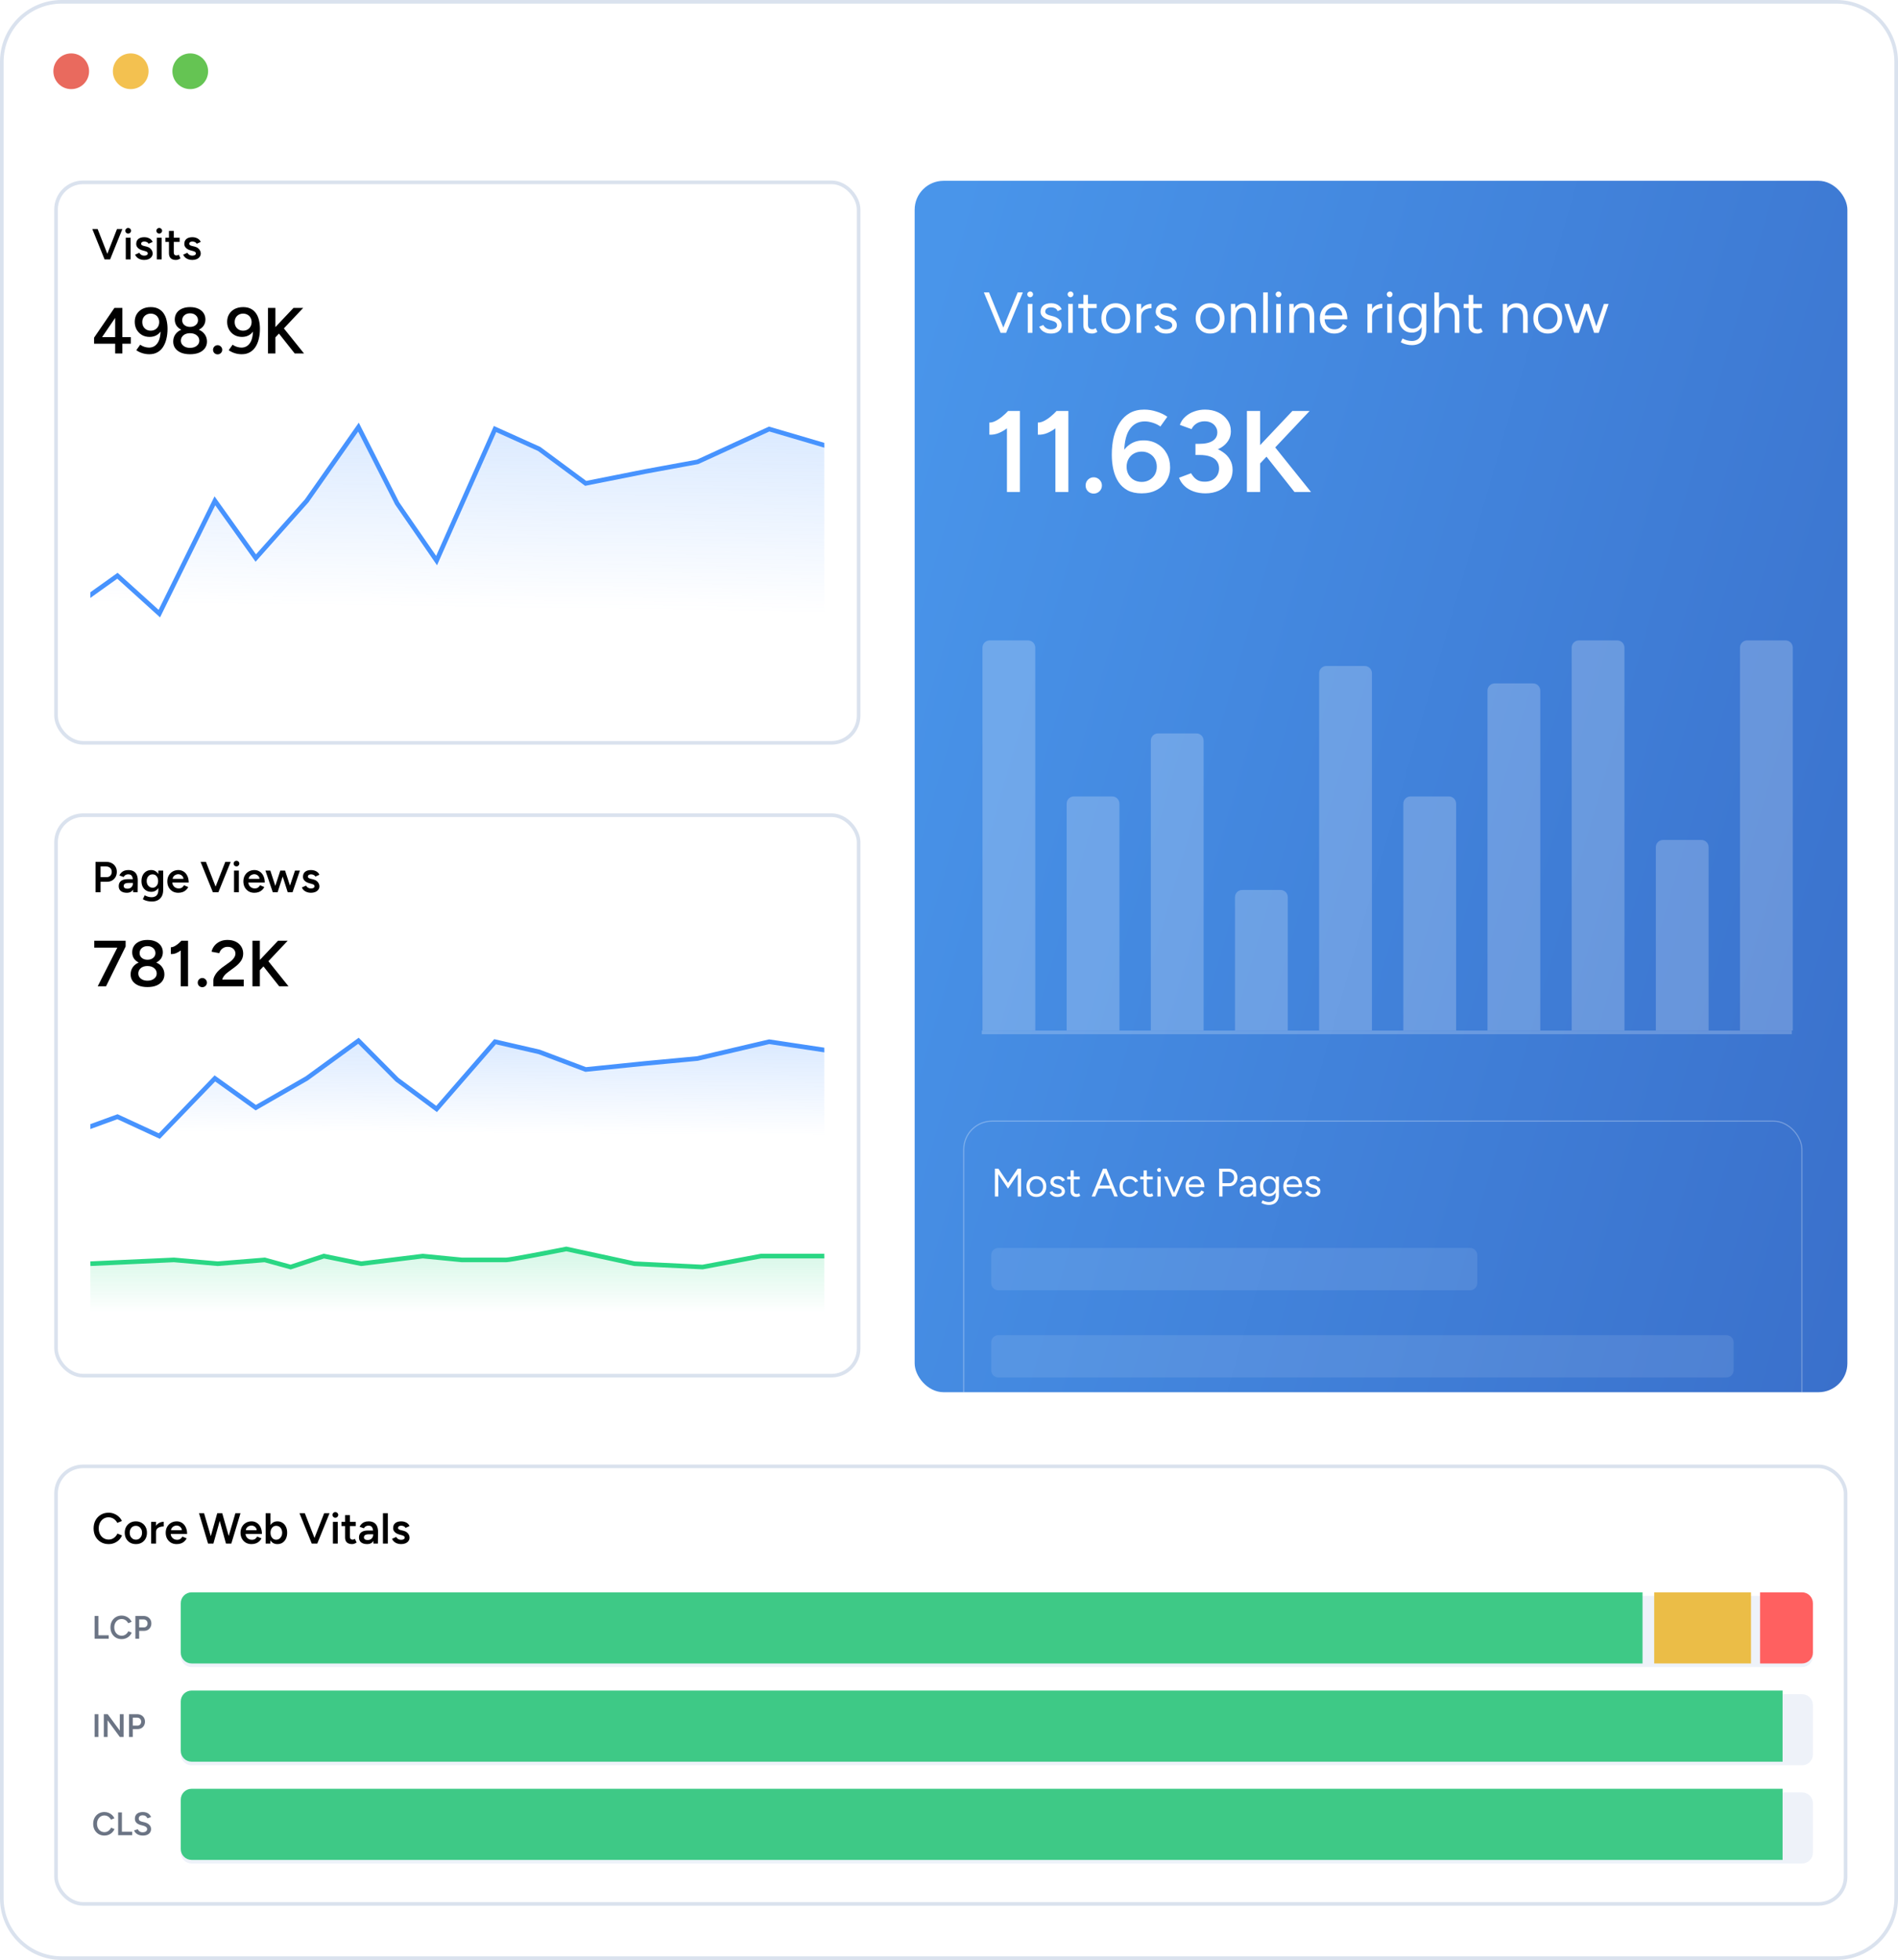 <svg width="525" height="542" viewBox="0 0 525 542" fill="none" xmlns="http://www.w3.org/2000/svg">
<path d="M17.051 0.502H507.949C517.089 0.502 524.498 7.911 524.498 17.051V524.949C524.498 534.089 517.089 541.498 507.949 541.498H17.051C7.911 541.498 0.502 534.089 0.502 524.949V17.051C0.502 7.911 7.911 0.502 17.051 0.502Z" fill="white"/>
<path d="M17.051 0.502H507.949C517.089 0.502 524.498 7.911 524.498 17.051V524.949C524.498 534.089 517.089 541.498 507.949 541.498H17.051C7.911 541.498 0.502 534.089 0.502 524.949V17.051C0.502 7.911 7.911 0.502 17.051 0.502Z" stroke="#DAE2EE" stroke-width="1.003"/>
<circle cx="19.701" cy="19.707" r="4.939" fill="#E96A5E"/>
<circle cx="36.158" cy="19.707" r="4.939" fill="#F3C150"/>
<circle cx="52.627" cy="19.707" r="4.939" fill="#65C453"/>
<g clip-path="url(#clip0_5186_7358)">
<rect x="253" y="50" width="258" height="335" rx="8" fill="url(#paint0_linear_5186_7358)"/>
<path d="M406.629 345.101C407.733 345.101 408.629 345.996 408.629 347.101L408.629 354.807C408.629 355.911 407.733 356.807 406.629 356.807L276.171 356.807C275.067 356.807 274.171 355.911 274.171 354.807L274.171 347.101C274.171 345.996 275.067 345.101 276.171 345.101L406.629 345.101Z" fill="white" fill-opacity="0.1"/>
<path d="M477.531 369.216C478.636 369.216 479.531 370.111 479.531 371.216L479.531 378.922C479.531 380.027 478.636 380.922 477.531 380.922L276.173 380.922C275.069 380.922 274.173 380.027 274.173 378.922L274.173 371.216C274.173 370.111 275.069 369.216 276.173 369.216L477.531 369.216Z" fill="white" fill-opacity="0.1"/>
<rect opacity="0.3" x="266.576" y="310.029" width="231.845" height="171.078" rx="7.85" stroke="white" stroke-width="0.3"/>
<path d="M275.199 330.873V323.173H276.167L278.829 327.111L281.491 323.173H282.448V330.873H281.524V324.669L278.829 328.684L276.134 324.691V330.873H275.199ZM286.68 331.005C286.144 331.005 285.668 330.884 285.25 330.642C284.839 330.393 284.516 330.052 284.282 329.619C284.047 329.186 283.93 328.688 283.93 328.123C283.93 327.558 284.043 327.06 284.271 326.627C284.505 326.194 284.828 325.857 285.239 325.615C285.657 325.366 286.13 325.241 286.658 325.241C287.2 325.241 287.677 325.366 288.088 325.615C288.506 325.857 288.828 326.194 289.056 326.627C289.29 327.06 289.408 327.558 289.408 328.123C289.408 328.688 289.29 329.186 289.056 329.619C288.828 330.052 288.509 330.393 288.099 330.642C287.688 330.884 287.215 331.005 286.68 331.005ZM286.68 330.191C287.046 330.191 287.365 330.103 287.637 329.927C287.908 329.751 288.121 329.509 288.275 329.201C288.436 328.893 288.517 328.534 288.517 328.123C288.517 327.712 288.436 327.353 288.275 327.045C288.121 326.737 287.904 326.495 287.626 326.319C287.347 326.143 287.024 326.055 286.658 326.055C286.298 326.055 285.979 326.143 285.701 326.319C285.429 326.495 285.213 326.737 285.052 327.045C284.898 327.353 284.821 327.712 284.821 328.123C284.821 328.526 284.898 328.886 285.052 329.201C285.213 329.509 285.433 329.751 285.712 329.927C285.998 330.103 286.32 330.191 286.68 330.191ZM292.554 331.005C292.151 331.005 291.799 330.946 291.498 330.829C291.198 330.704 290.945 330.543 290.739 330.345C290.541 330.147 290.398 329.931 290.31 329.696L291.08 329.377C291.205 329.626 291.392 329.828 291.641 329.982C291.891 330.136 292.166 330.213 292.466 330.213C292.811 330.213 293.101 330.147 293.335 330.015C293.57 329.876 293.687 329.681 293.687 329.432C293.687 329.205 293.599 329.021 293.423 328.882C293.255 328.743 293.002 328.629 292.664 328.541L292.136 328.398C291.638 328.266 291.249 328.068 290.97 327.804C290.692 327.533 290.552 327.228 290.552 326.891C290.552 326.37 290.721 325.967 291.058 325.681C291.403 325.388 291.913 325.241 292.587 325.241C292.91 325.241 293.203 325.289 293.467 325.384C293.731 325.479 293.959 325.615 294.149 325.791C294.34 325.96 294.479 326.161 294.567 326.396L293.797 326.737C293.702 326.488 293.544 326.308 293.324 326.198C293.104 326.088 292.837 326.033 292.521 326.033C292.184 326.033 291.92 326.106 291.729 326.253C291.539 326.392 291.443 326.59 291.443 326.847C291.443 326.994 291.52 327.133 291.674 327.265C291.836 327.39 292.07 327.492 292.378 327.573L292.928 327.716C293.288 327.804 293.588 327.936 293.83 328.112C294.072 328.281 294.256 328.475 294.38 328.695C294.505 328.915 294.567 329.15 294.567 329.399C294.567 329.729 294.479 330.015 294.303 330.257C294.127 330.499 293.889 330.686 293.588 330.818C293.288 330.943 292.943 331.005 292.554 331.005ZM297.821 331.005C297.286 331.005 296.872 330.866 296.578 330.587C296.285 330.308 296.138 329.916 296.138 329.41V323.657H297.018V329.322C297.018 329.601 297.092 329.817 297.238 329.971C297.392 330.118 297.605 330.191 297.876 330.191C297.964 330.191 298.049 330.18 298.129 330.158C298.217 330.129 298.331 330.063 298.47 329.96L298.811 330.675C298.621 330.8 298.448 330.884 298.294 330.928C298.14 330.979 297.983 331.005 297.821 331.005ZM295.181 326.154V325.373H298.668V326.154H295.181ZM308.216 330.873L305.125 323.173H306.06L309.195 330.873H308.216ZM301.957 330.873L305.092 323.173H306.038L302.947 330.873H301.957ZM303.442 328.684V327.848H307.721V328.684H303.442ZM312.451 331.005C311.908 331.005 311.428 330.884 311.01 330.642C310.592 330.393 310.265 330.052 310.031 329.619C309.796 329.186 309.679 328.688 309.679 328.123C309.679 327.558 309.792 327.06 310.02 326.627C310.254 326.194 310.581 325.857 310.999 325.615C311.417 325.366 311.893 325.241 312.429 325.241C312.957 325.241 313.43 325.362 313.848 325.604C314.266 325.846 314.585 326.187 314.805 326.627L314.002 326.99C313.855 326.697 313.642 326.469 313.364 326.308C313.085 326.139 312.766 326.055 312.407 326.055C312.047 326.055 311.728 326.143 311.45 326.319C311.178 326.495 310.962 326.741 310.801 327.056C310.647 327.364 310.57 327.72 310.57 328.123C310.57 328.526 310.647 328.886 310.801 329.201C310.962 329.509 311.182 329.751 311.461 329.927C311.747 330.103 312.069 330.191 312.429 330.191C312.788 330.191 313.107 330.099 313.386 329.916C313.672 329.733 313.888 329.476 314.035 329.146L314.838 329.509C314.618 329.978 314.299 330.345 313.881 330.609C313.463 330.873 312.986 331.005 312.451 331.005ZM318.017 331.005C317.481 331.005 317.067 330.866 316.774 330.587C316.48 330.308 316.334 329.916 316.334 329.41V323.657H317.214V329.322C317.214 329.601 317.287 329.817 317.434 329.971C317.588 330.118 317.8 330.191 318.072 330.191C318.16 330.191 318.244 330.18 318.325 330.158C318.413 330.129 318.526 330.063 318.666 329.96L319.007 330.675C318.816 330.8 318.644 330.884 318.49 330.928C318.336 330.979 318.178 331.005 318.017 331.005ZM315.377 326.154V325.373H318.864V326.154H315.377ZM320.161 330.873V325.373H321.041V330.873H320.161ZM320.612 324.097C320.465 324.097 320.337 324.042 320.227 323.932C320.117 323.822 320.062 323.694 320.062 323.547C320.062 323.393 320.117 323.265 320.227 323.162C320.337 323.052 320.465 322.997 320.612 322.997C320.766 322.997 320.894 323.052 320.997 323.162C321.107 323.265 321.162 323.393 321.162 323.547C321.162 323.694 321.107 323.822 320.997 323.932C320.894 324.042 320.766 324.097 320.612 324.097ZM324.346 330.873L326.59 325.373H327.514L325.215 330.873H324.346ZM324.291 330.873L321.992 325.373H322.905L325.149 330.873H324.291ZM330.658 331.005C330.122 331.005 329.649 330.884 329.239 330.642C328.828 330.393 328.505 330.052 328.271 329.619C328.043 329.186 327.93 328.688 327.93 328.123C327.93 327.558 328.043 327.06 328.271 326.627C328.505 326.194 328.824 325.857 329.228 325.615C329.638 325.366 330.108 325.241 330.636 325.241C331.149 325.241 331.593 325.369 331.967 325.626C332.341 325.875 332.63 326.227 332.836 326.682C333.041 327.137 333.144 327.672 333.144 328.288H328.601L328.821 328.101C328.821 328.541 328.898 328.919 329.052 329.234C329.213 329.549 329.437 329.791 329.723 329.96C330.009 330.121 330.335 330.202 330.702 330.202C331.09 330.202 331.417 330.11 331.681 329.927C331.952 329.744 332.161 329.502 332.308 329.201L333.067 329.586C332.927 329.872 332.74 330.121 332.506 330.334C332.278 330.547 332.007 330.712 331.692 330.829C331.384 330.946 331.039 331.005 330.658 331.005ZM328.876 327.727L328.645 327.551H332.44L332.209 327.738C332.209 327.386 332.139 327.082 332 326.825C331.86 326.568 331.673 326.37 331.439 326.231C331.204 326.092 330.933 326.022 330.625 326.022C330.324 326.022 330.038 326.092 329.767 326.231C329.503 326.37 329.286 326.568 329.118 326.825C328.956 327.074 328.876 327.375 328.876 327.727ZM337.224 330.873V323.173H339.732C340.231 323.173 340.671 323.276 341.052 323.481C341.441 323.686 341.742 323.972 341.954 324.339C342.174 324.706 342.284 325.131 342.284 325.615C342.284 326.084 342.185 326.502 341.987 326.869C341.789 327.236 341.518 327.525 341.173 327.738C340.829 327.943 340.429 328.046 339.974 328.046H338.159V330.873H337.224ZM338.159 327.199H339.974C340.378 327.199 340.708 327.052 340.964 326.759C341.228 326.458 341.36 326.077 341.36 325.615C341.36 325.138 341.206 324.753 340.898 324.46C340.59 324.167 340.198 324.02 339.721 324.02H338.159V327.199ZM346.622 330.873L346.578 329.971V327.969C346.578 327.536 346.53 327.181 346.435 326.902C346.34 326.616 346.189 326.4 345.984 326.253C345.779 326.106 345.511 326.033 345.181 326.033C344.88 326.033 344.62 326.095 344.4 326.22C344.187 326.337 344.011 326.528 343.872 326.792L343.08 326.484C343.219 326.227 343.388 326.007 343.586 325.824C343.784 325.633 344.015 325.49 344.279 325.395C344.543 325.292 344.844 325.241 345.181 325.241C345.694 325.241 346.116 325.344 346.446 325.549C346.783 325.747 347.036 326.044 347.205 326.44C347.374 326.829 347.454 327.313 347.447 327.892L347.436 330.873H346.622ZM344.972 331.005C344.327 331.005 343.821 330.858 343.454 330.565C343.095 330.264 342.915 329.85 342.915 329.322C342.915 328.765 343.098 328.339 343.465 328.046C343.839 327.745 344.36 327.595 345.027 327.595H346.6V328.332H345.225C344.712 328.332 344.345 328.416 344.125 328.585C343.912 328.754 343.806 328.996 343.806 329.311C343.806 329.597 343.912 329.824 344.125 329.993C344.338 330.154 344.635 330.235 345.016 330.235C345.331 330.235 345.606 330.169 345.841 330.037C346.076 329.898 346.255 329.703 346.38 329.454C346.512 329.197 346.578 328.897 346.578 328.552H346.952C346.952 329.3 346.783 329.898 346.446 330.345C346.109 330.785 345.617 331.005 344.972 331.005ZM351.041 333.205C350.689 333.205 350.367 333.168 350.073 333.095C349.787 333.029 349.542 332.952 349.336 332.864C349.138 332.783 348.995 332.714 348.907 332.655L349.237 331.94C349.333 331.991 349.468 332.054 349.644 332.127C349.82 332.208 350.026 332.274 350.26 332.325C350.502 332.384 350.759 332.413 351.03 332.413C351.382 332.413 351.698 332.34 351.976 332.193C352.262 332.054 352.482 331.83 352.636 331.522C352.798 331.221 352.878 330.833 352.878 330.356V325.373H353.758V330.345C353.758 330.976 353.641 331.504 353.406 331.929C353.172 332.354 352.849 332.673 352.438 332.886C352.028 333.099 351.562 333.205 351.041 333.205ZM351.008 330.829C350.517 330.829 350.084 330.712 349.71 330.477C349.336 330.242 349.043 329.916 348.83 329.498C348.625 329.073 348.522 328.589 348.522 328.046C348.522 327.489 348.625 327.001 348.83 326.583C349.043 326.158 349.336 325.828 349.71 325.593C350.084 325.358 350.517 325.241 351.008 325.241C351.47 325.241 351.874 325.358 352.218 325.593C352.563 325.828 352.831 326.158 353.021 326.583C353.219 327.001 353.318 327.489 353.318 328.046C353.318 328.596 353.219 329.08 353.021 329.498C352.831 329.916 352.563 330.242 352.218 330.477C351.874 330.712 351.47 330.829 351.008 330.829ZM351.217 330.07C351.54 330.07 351.826 329.982 352.075 329.806C352.325 329.63 352.519 329.392 352.658 329.091C352.798 328.783 352.867 328.427 352.867 328.024C352.867 327.635 352.794 327.291 352.647 326.99C352.508 326.682 352.314 326.444 352.064 326.275C351.822 326.099 351.536 326.011 351.206 326.011C350.862 326.011 350.554 326.099 350.282 326.275C350.018 326.444 349.809 326.682 349.655 326.99C349.509 327.291 349.435 327.635 349.435 328.024C349.435 328.427 349.512 328.783 349.666 329.091C349.82 329.392 350.029 329.63 350.293 329.806C350.565 329.982 350.873 330.07 351.217 330.07ZM357.706 331.005C357.171 331.005 356.698 330.884 356.287 330.642C355.877 330.393 355.554 330.052 355.319 329.619C355.092 329.186 354.978 328.688 354.978 328.123C354.978 327.558 355.092 327.06 355.319 326.627C355.554 326.194 355.873 325.857 356.276 325.615C356.687 325.366 357.156 325.241 357.684 325.241C358.198 325.241 358.641 325.369 359.015 325.626C359.389 325.875 359.679 326.227 359.884 326.682C360.09 327.137 360.192 327.672 360.192 328.288H355.649L355.869 328.101C355.869 328.541 355.946 328.919 356.1 329.234C356.262 329.549 356.485 329.791 356.771 329.96C357.057 330.121 357.384 330.202 357.75 330.202C358.139 330.202 358.465 330.11 358.729 329.927C359.001 329.744 359.21 329.502 359.356 329.201L360.115 329.586C359.976 329.872 359.789 330.121 359.554 330.334C359.327 330.547 359.056 330.712 358.74 330.829C358.432 330.946 358.088 331.005 357.706 331.005ZM355.924 327.727L355.693 327.551H359.488L359.257 327.738C359.257 327.386 359.188 327.082 359.048 326.825C358.909 326.568 358.722 326.37 358.487 326.231C358.253 326.092 357.981 326.022 357.673 326.022C357.373 326.022 357.087 326.092 356.815 326.231C356.551 326.37 356.335 326.568 356.166 326.825C356.005 327.074 355.924 327.375 355.924 327.727ZM363.227 331.005C362.824 331.005 362.472 330.946 362.171 330.829C361.871 330.704 361.618 330.543 361.412 330.345C361.214 330.147 361.071 329.931 360.983 329.696L361.753 329.377C361.878 329.626 362.065 329.828 362.314 329.982C362.564 330.136 362.839 330.213 363.139 330.213C363.484 330.213 363.774 330.147 364.008 330.015C364.243 329.876 364.36 329.681 364.36 329.432C364.36 329.205 364.272 329.021 364.096 328.882C363.928 328.743 363.675 328.629 363.337 328.541L362.809 328.398C362.311 328.266 361.922 328.068 361.643 327.804C361.365 327.533 361.225 327.228 361.225 326.891C361.225 326.37 361.394 325.967 361.731 325.681C362.076 325.388 362.586 325.241 363.26 325.241C363.583 325.241 363.876 325.289 364.14 325.384C364.404 325.479 364.632 325.615 364.822 325.791C365.013 325.96 365.152 326.161 365.24 326.396L364.47 326.737C364.375 326.488 364.217 326.308 363.997 326.198C363.777 326.088 363.51 326.033 363.194 326.033C362.857 326.033 362.593 326.106 362.402 326.253C362.212 326.392 362.116 326.59 362.116 326.847C362.116 326.994 362.193 327.133 362.347 327.265C362.509 327.39 362.743 327.492 363.051 327.573L363.601 327.716C363.961 327.804 364.261 327.936 364.503 328.112C364.745 328.281 364.929 328.475 365.053 328.695C365.178 328.915 365.24 329.15 365.24 329.399C365.24 329.729 365.152 330.015 364.976 330.257C364.8 330.499 364.562 330.686 364.261 330.818C363.961 330.943 363.616 331.005 363.227 331.005Z" fill="white"/>
<path d="M276.928 92.051L281.504 80.851H282.928L278.288 92.051H276.928ZM276.784 92.051L272.144 80.851H273.568L278.128 92.051H276.784ZM284.294 92.051V84.051H285.574V92.051H284.294ZM284.95 82.195C284.736 82.195 284.55 82.115 284.39 81.955C284.23 81.795 284.15 81.608 284.15 81.395C284.15 81.171 284.23 80.984 284.39 80.835C284.55 80.675 284.736 80.595 284.95 80.595C285.174 80.595 285.36 80.675 285.51 80.835C285.67 80.984 285.75 81.171 285.75 81.395C285.75 81.608 285.67 81.795 285.51 81.955C285.36 82.115 285.174 82.195 284.95 82.195ZM290.733 92.243C290.146 92.243 289.634 92.157 289.197 91.987C288.759 91.805 288.391 91.571 288.093 91.283C287.805 90.995 287.597 90.68 287.469 90.339L288.589 89.875C288.77 90.237 289.042 90.531 289.405 90.755C289.767 90.979 290.167 91.091 290.605 91.091C291.106 91.091 291.527 90.995 291.869 90.803C292.21 90.6 292.381 90.317 292.381 89.955C292.381 89.624 292.253 89.357 291.997 89.155C291.751 88.952 291.383 88.787 290.893 88.659L290.125 88.451C289.399 88.259 288.834 87.971 288.429 87.587C288.023 87.192 287.821 86.749 287.821 86.259C287.821 85.501 288.066 84.915 288.557 84.499C289.058 84.072 289.799 83.859 290.781 83.859C291.25 83.859 291.677 83.928 292.061 84.067C292.445 84.205 292.775 84.403 293.053 84.659C293.33 84.904 293.533 85.197 293.661 85.539L292.541 86.035C292.402 85.672 292.173 85.411 291.853 85.251C291.533 85.091 291.143 85.011 290.685 85.011C290.194 85.011 289.81 85.117 289.533 85.331C289.255 85.533 289.117 85.821 289.117 86.195C289.117 86.408 289.229 86.611 289.453 86.803C289.687 86.984 290.029 87.133 290.477 87.251L291.277 87.459C291.799 87.587 292.237 87.779 292.589 88.035C292.941 88.28 293.207 88.563 293.389 88.883C293.57 89.203 293.661 89.544 293.661 89.907C293.661 90.387 293.533 90.803 293.277 91.155C293.021 91.507 292.674 91.779 292.237 91.971C291.799 92.152 291.298 92.243 290.733 92.243ZM295.466 92.051V84.051H296.746V92.051H295.466ZM296.122 82.195C295.908 82.195 295.722 82.115 295.562 81.955C295.402 81.795 295.322 81.608 295.322 81.395C295.322 81.171 295.402 80.984 295.562 80.835C295.722 80.675 295.908 80.595 296.122 80.595C296.346 80.595 296.532 80.675 296.682 80.835C296.842 80.984 296.922 81.171 296.922 81.395C296.922 81.608 296.842 81.795 296.682 81.955C296.532 82.115 296.346 82.195 296.122 82.195ZM302.112 92.243C301.334 92.243 300.731 92.04 300.304 91.635C299.878 91.229 299.664 90.659 299.664 89.923V81.555H300.944V89.795C300.944 90.2 301.051 90.515 301.264 90.739C301.488 90.952 301.798 91.059 302.192 91.059C302.32 91.059 302.443 91.043 302.56 91.011C302.688 90.968 302.854 90.872 303.056 90.723L303.552 91.763C303.275 91.944 303.024 92.067 302.8 92.131C302.576 92.205 302.347 92.243 302.112 92.243ZM298.272 85.187V84.051H303.344V85.187H298.272ZM308.64 92.243C307.862 92.243 307.168 92.067 306.56 91.715C305.963 91.352 305.494 90.856 305.152 90.227C304.811 89.597 304.64 88.872 304.64 88.051C304.64 87.229 304.806 86.504 305.136 85.875C305.478 85.245 305.947 84.755 306.544 84.403C307.152 84.04 307.84 83.859 308.608 83.859C309.398 83.859 310.091 84.04 310.688 84.403C311.296 84.755 311.766 85.245 312.096 85.875C312.438 86.504 312.608 87.229 312.608 88.051C312.608 88.872 312.438 89.597 312.096 90.227C311.766 90.856 311.302 91.352 310.704 91.715C310.107 92.067 309.419 92.243 308.64 92.243ZM308.64 91.059C309.174 91.059 309.638 90.931 310.032 90.675C310.427 90.419 310.736 90.067 310.96 89.619C311.195 89.171 311.312 88.648 311.312 88.051C311.312 87.453 311.195 86.931 310.96 86.483C310.736 86.035 310.422 85.683 310.016 85.427C309.611 85.171 309.142 85.043 308.608 85.043C308.086 85.043 307.622 85.171 307.216 85.427C306.822 85.683 306.507 86.035 306.272 86.483C306.048 86.931 305.936 87.453 305.936 88.051C305.936 88.637 306.048 89.16 306.272 89.619C306.507 90.067 306.827 90.419 307.232 90.675C307.648 90.931 308.118 91.059 308.64 91.059ZM315.09 87.715C315.09 86.851 315.255 86.152 315.586 85.619C315.916 85.075 316.338 84.675 316.85 84.419C317.372 84.152 317.922 84.019 318.498 84.019V85.219C318.028 85.219 317.575 85.299 317.138 85.459C316.711 85.608 316.359 85.859 316.082 86.211C315.804 86.563 315.666 87.043 315.666 87.651L315.09 87.715ZM314.386 92.051V84.051H315.666V92.051H314.386ZM322.592 92.243C322.005 92.243 321.493 92.157 321.056 91.987C320.619 91.805 320.251 91.571 319.952 91.283C319.664 90.995 319.456 90.68 319.328 90.339L320.448 89.875C320.629 90.237 320.901 90.531 321.264 90.755C321.627 90.979 322.027 91.091 322.464 91.091C322.965 91.091 323.387 90.995 323.728 90.803C324.069 90.6 324.24 90.317 324.24 89.955C324.24 89.624 324.112 89.357 323.856 89.155C323.611 88.952 323.243 88.787 322.752 88.659L321.984 88.451C321.259 88.259 320.693 87.971 320.288 87.587C319.883 87.192 319.68 86.749 319.68 86.259C319.68 85.501 319.925 84.915 320.416 84.499C320.917 84.072 321.659 83.859 322.64 83.859C323.109 83.859 323.536 83.928 323.92 84.067C324.304 84.205 324.635 84.403 324.912 84.659C325.189 84.904 325.392 85.197 325.52 85.539L324.4 86.035C324.261 85.672 324.032 85.411 323.712 85.251C323.392 85.091 323.003 85.011 322.544 85.011C322.053 85.011 321.669 85.117 321.392 85.331C321.115 85.533 320.976 85.821 320.976 86.195C320.976 86.408 321.088 86.611 321.312 86.803C321.547 86.984 321.888 87.133 322.336 87.251L323.136 87.459C323.659 87.587 324.096 87.779 324.448 88.035C324.8 88.28 325.067 88.563 325.248 88.883C325.429 89.203 325.52 89.544 325.52 89.907C325.52 90.387 325.392 90.803 325.136 91.155C324.88 91.507 324.533 91.779 324.096 91.971C323.659 92.152 323.157 92.243 322.592 92.243ZM334.734 92.243C333.955 92.243 333.262 92.067 332.654 91.715C332.057 91.352 331.587 90.856 331.246 90.227C330.905 89.597 330.734 88.872 330.734 88.051C330.734 87.229 330.899 86.504 331.23 85.875C331.571 85.245 332.041 84.755 332.638 84.403C333.246 84.04 333.934 83.859 334.702 83.859C335.491 83.859 336.185 84.04 336.782 84.403C337.39 84.755 337.859 85.245 338.19 85.875C338.531 86.504 338.702 87.229 338.702 88.051C338.702 88.872 338.531 89.597 338.19 90.227C337.859 90.856 337.395 91.352 336.798 91.715C336.201 92.067 335.513 92.243 334.734 92.243ZM334.734 91.059C335.267 91.059 335.731 90.931 336.126 90.675C336.521 90.419 336.83 90.067 337.054 89.619C337.289 89.171 337.406 88.648 337.406 88.051C337.406 87.453 337.289 86.931 337.054 86.483C336.83 86.035 336.515 85.683 336.11 85.427C335.705 85.171 335.235 85.043 334.702 85.043C334.179 85.043 333.715 85.171 333.31 85.427C332.915 85.683 332.601 86.035 332.366 86.483C332.142 86.931 332.03 87.453 332.03 88.051C332.03 88.637 332.142 89.16 332.366 89.619C332.601 90.067 332.921 90.419 333.326 90.675C333.742 90.931 334.211 91.059 334.734 91.059ZM340.479 92.051V84.051H341.679L341.759 85.523V92.051H340.479ZM346.095 92.051V87.955H347.375V92.051H346.095ZM346.095 87.955C346.095 87.165 346.005 86.563 345.823 86.147C345.642 85.731 345.391 85.448 345.071 85.299C344.751 85.139 344.389 85.059 343.983 85.059C343.279 85.059 342.73 85.309 342.335 85.811C341.951 86.301 341.759 87 341.759 87.907H341.135C341.135 87.064 341.258 86.339 341.503 85.731C341.749 85.123 342.106 84.659 342.575 84.339C343.045 84.019 343.61 83.859 344.271 83.859C344.901 83.859 345.445 83.987 345.903 84.243C346.373 84.488 346.735 84.883 346.991 85.427C347.258 85.971 347.386 86.685 347.375 87.571V87.955H346.095ZM349.401 92.051V80.851H350.681V92.051H349.401ZM352.997 92.051V84.051H354.277V92.051H352.997ZM353.653 82.195C353.44 82.195 353.253 82.115 353.093 81.955C352.933 81.795 352.853 81.608 352.853 81.395C352.853 81.171 352.933 80.984 353.093 80.835C353.253 80.675 353.44 80.595 353.653 80.595C353.877 80.595 354.064 80.675 354.213 80.835C354.373 80.984 354.453 81.171 354.453 81.395C354.453 81.608 354.373 81.795 354.213 81.955C354.064 82.115 353.877 82.195 353.653 82.195ZM356.636 92.051V84.051H357.836L357.916 85.523V92.051H356.636ZM362.252 92.051V87.955H363.532V92.051H362.252ZM362.252 87.955C362.252 87.165 362.161 86.563 361.98 86.147C361.798 85.731 361.548 85.448 361.228 85.299C360.908 85.139 360.545 85.059 360.14 85.059C359.436 85.059 358.886 85.309 358.492 85.811C358.108 86.301 357.916 87 357.916 87.907H357.292C357.292 87.064 357.414 86.339 357.66 85.731C357.905 85.123 358.262 84.659 358.732 84.339C359.201 84.019 359.766 83.859 360.428 83.859C361.057 83.859 361.601 83.987 362.06 84.243C362.529 84.488 362.892 84.883 363.148 85.427C363.414 85.971 363.542 86.685 363.532 87.571V87.955H362.252ZM369.062 92.243C368.283 92.243 367.595 92.067 366.998 91.715C366.4 91.352 365.931 90.856 365.59 90.227C365.259 89.597 365.094 88.872 365.094 88.051C365.094 87.229 365.259 86.504 365.59 85.875C365.931 85.245 366.395 84.755 366.982 84.403C367.579 84.04 368.262 83.859 369.03 83.859C369.776 83.859 370.422 84.045 370.966 84.419C371.51 84.781 371.931 85.293 372.23 85.955C372.528 86.616 372.678 87.395 372.678 88.291H366.07L366.39 88.019C366.39 88.659 366.502 89.208 366.726 89.667C366.96 90.125 367.286 90.477 367.702 90.723C368.118 90.957 368.592 91.075 369.126 91.075C369.691 91.075 370.166 90.941 370.55 90.675C370.944 90.408 371.248 90.056 371.462 89.619L372.566 90.179C372.363 90.595 372.091 90.957 371.75 91.267C371.419 91.576 371.024 91.816 370.566 91.987C370.118 92.157 369.616 92.243 369.062 92.243ZM366.47 87.475L366.134 87.219H371.654L371.318 87.491C371.318 86.979 371.216 86.536 371.014 86.163C370.811 85.789 370.539 85.501 370.198 85.299C369.856 85.096 369.462 84.995 369.014 84.995C368.576 84.995 368.16 85.096 367.766 85.299C367.382 85.501 367.067 85.789 366.822 86.163C366.587 86.525 366.47 86.963 366.47 87.475ZM378.949 87.715C378.949 86.851 379.114 86.152 379.445 85.619C379.776 85.075 380.197 84.675 380.709 84.419C381.232 84.152 381.781 84.019 382.357 84.019V85.219C381.888 85.219 381.434 85.299 380.997 85.459C380.57 85.608 380.218 85.859 379.941 86.211C379.664 86.563 379.525 87.043 379.525 87.651L378.949 87.715ZM378.245 92.051V84.051H379.525V92.051H378.245ZM383.731 92.051V84.051H385.011V92.051H383.731ZM384.387 82.195C384.174 82.195 383.987 82.115 383.827 81.955C383.667 81.795 383.587 81.608 383.587 81.395C383.587 81.171 383.667 80.984 383.827 80.835C383.987 80.675 384.174 80.595 384.387 80.595C384.611 80.595 384.798 80.675 384.947 80.835C385.107 80.984 385.187 81.171 385.187 81.395C385.187 81.608 385.107 81.795 384.947 81.955C384.798 82.115 384.611 82.195 384.387 82.195ZM390.57 95.443C390.058 95.443 389.589 95.389 389.162 95.283C388.746 95.187 388.389 95.075 388.09 94.947C387.802 94.829 387.594 94.728 387.466 94.643L387.946 93.603C388.085 93.677 388.282 93.768 388.538 93.875C388.794 93.992 389.093 94.088 389.434 94.163C389.786 94.248 390.159 94.291 390.554 94.291C391.066 94.291 391.525 94.184 391.93 93.971C392.346 93.768 392.666 93.443 392.89 92.995C393.125 92.557 393.242 91.992 393.242 91.299V84.051H394.522V91.283C394.522 92.2 394.351 92.968 394.01 93.587C393.669 94.205 393.199 94.669 392.602 94.979C392.005 95.288 391.327 95.443 390.57 95.443ZM390.522 91.987C389.807 91.987 389.178 91.816 388.634 91.475C388.09 91.133 387.663 90.659 387.354 90.051C387.055 89.432 386.906 88.728 386.906 87.939C386.906 87.128 387.055 86.419 387.354 85.811C387.663 85.192 388.09 84.712 388.634 84.371C389.178 84.029 389.807 83.859 390.522 83.859C391.194 83.859 391.781 84.029 392.282 84.371C392.783 84.712 393.173 85.192 393.45 85.811C393.738 86.419 393.882 87.128 393.882 87.939C393.882 88.739 393.738 89.443 393.45 90.051C393.173 90.659 392.783 91.133 392.282 91.475C391.781 91.816 391.194 91.987 390.522 91.987ZM390.826 90.883C391.295 90.883 391.711 90.755 392.074 90.499C392.437 90.243 392.719 89.896 392.922 89.459C393.125 89.011 393.226 88.493 393.226 87.907C393.226 87.341 393.119 86.84 392.906 86.403C392.703 85.955 392.421 85.608 392.058 85.363C391.706 85.107 391.29 84.979 390.81 84.979C390.309 84.979 389.861 85.107 389.466 85.363C389.082 85.608 388.778 85.955 388.554 86.403C388.341 86.84 388.234 87.341 388.234 87.907C388.234 88.493 388.346 89.011 388.57 89.459C388.794 89.896 389.098 90.243 389.482 90.499C389.877 90.755 390.325 90.883 390.826 90.883ZM396.761 92.051V80.851H398.041V92.051H396.761ZM402.393 92.051V87.955H403.673V92.051H402.393ZM402.393 87.955C402.393 87.165 402.297 86.563 402.105 86.147C401.923 85.731 401.673 85.448 401.353 85.299C401.033 85.139 400.67 85.059 400.265 85.059C399.561 85.059 399.011 85.309 398.617 85.811C398.233 86.301 398.041 87 398.041 87.907H397.417C397.417 87.064 397.539 86.339 397.785 85.731C398.041 85.123 398.403 84.659 398.873 84.339C399.342 84.019 399.907 83.859 400.569 83.859C401.187 83.859 401.731 83.987 402.201 84.243C402.67 84.488 403.033 84.883 403.289 85.427C403.555 85.971 403.683 86.685 403.673 87.571V87.955H402.393ZM408.691 92.243C407.912 92.243 407.309 92.04 406.883 91.635C406.456 91.229 406.243 90.659 406.243 89.923V81.555H407.523V89.795C407.523 90.2 407.629 90.515 407.843 90.739C408.067 90.952 408.376 91.059 408.771 91.059C408.899 91.059 409.021 91.043 409.139 91.011C409.267 90.968 409.432 90.872 409.635 90.723L410.131 91.763C409.853 91.944 409.603 92.067 409.379 92.131C409.155 92.205 408.925 92.243 408.691 92.243ZM404.851 85.187V84.051H409.923V85.187H404.851ZM415.683 92.051V84.051H416.883L416.963 85.523V92.051H415.683ZM421.299 92.051V87.955H422.579V92.051H421.299ZM421.299 87.955C421.299 87.165 421.208 86.563 421.027 86.147C420.845 85.731 420.595 85.448 420.275 85.299C419.955 85.139 419.592 85.059 419.187 85.059C418.483 85.059 417.933 85.309 417.539 85.811C417.155 86.301 416.963 87 416.963 87.907H416.339C416.339 87.064 416.461 86.339 416.707 85.731C416.952 85.123 417.309 84.659 417.779 84.339C418.248 84.019 418.813 83.859 419.475 83.859C420.104 83.859 420.648 83.987 421.107 84.243C421.576 84.488 421.939 84.883 422.195 85.427C422.461 85.971 422.589 86.685 422.579 87.571V87.955H421.299ZM428.14 92.243C427.362 92.243 426.668 92.067 426.06 91.715C425.463 91.352 424.994 90.856 424.652 90.227C424.311 89.597 424.14 88.872 424.14 88.051C424.14 87.229 424.306 86.504 424.636 85.875C424.978 85.245 425.447 84.755 426.044 84.403C426.652 84.04 427.34 83.859 428.108 83.859C428.898 83.859 429.591 84.04 430.188 84.403C430.796 84.755 431.266 85.245 431.596 85.875C431.938 86.504 432.108 87.229 432.108 88.051C432.108 88.872 431.938 89.597 431.596 90.227C431.266 90.856 430.802 91.352 430.204 91.715C429.607 92.067 428.919 92.243 428.14 92.243ZM428.14 91.059C428.674 91.059 429.138 90.931 429.532 90.675C429.927 90.419 430.236 90.067 430.46 89.619C430.695 89.171 430.812 88.648 430.812 88.051C430.812 87.453 430.695 86.931 430.46 86.483C430.236 86.035 429.922 85.683 429.516 85.427C429.111 85.171 428.642 85.043 428.108 85.043C427.586 85.043 427.122 85.171 426.716 85.427C426.322 85.683 426.007 86.035 425.772 86.483C425.548 86.931 425.436 87.453 425.436 88.051C425.436 88.637 425.548 89.16 425.772 89.619C426.007 90.067 426.327 90.419 426.732 90.675C427.148 90.931 427.618 91.059 428.14 91.059ZM440.947 92.051L443.651 84.051H444.947L442.227 92.051H440.947ZM435.507 92.051L438.211 84.051H439.411L436.739 92.051H435.507ZM435.443 92.051L432.723 84.051H434.019L436.691 92.051H435.443ZM440.947 92.051L438.275 84.051H439.491L442.163 92.051H440.947Z" fill="white"/>
<path d="M278.528 136.051V115.635L278.88 113.651H282.112V136.051H278.528ZM273.664 120.211V116.851C274.155 116.872 274.709 116.733 275.328 116.435C275.968 116.115 276.597 115.699 277.216 115.187C277.835 114.675 278.389 114.152 278.88 113.619L281.184 116.019C280.437 116.808 279.659 117.533 278.848 118.195C278.037 118.856 277.195 119.368 276.32 119.731C275.467 120.093 274.581 120.253 273.664 120.211ZM291.934 136.051V115.635L292.286 113.651H295.518V136.051H291.934ZM287.07 120.211V116.851C287.561 116.872 288.116 116.733 288.734 116.435C289.374 116.115 290.004 115.699 290.622 115.187C291.241 114.675 291.796 114.152 292.286 113.619L294.59 116.019C293.844 116.808 293.065 117.533 292.254 118.195C291.444 118.856 290.601 119.368 289.726 119.731C288.873 120.093 287.988 120.253 287.07 120.211ZM302.525 136.499C301.906 136.499 301.373 136.285 300.924 135.859C300.498 135.411 300.285 134.877 300.285 134.259C300.285 133.64 300.498 133.107 300.924 132.659C301.373 132.211 301.906 131.987 302.525 131.987C303.143 131.987 303.677 132.211 304.125 132.659C304.573 133.107 304.797 133.64 304.797 134.259C304.797 134.877 304.573 135.411 304.125 135.859C303.677 136.285 303.143 136.499 302.525 136.499ZM315.786 136.435C314.271 136.435 312.981 136.157 311.914 135.603C310.869 135.027 310.026 134.259 309.386 133.299C308.746 132.317 308.277 131.187 307.978 129.907C307.679 128.605 307.53 127.219 307.53 125.747C307.53 123.955 307.711 122.301 308.074 120.787C308.458 119.272 309.023 117.949 309.77 116.819C310.517 115.688 311.445 114.813 312.554 114.195C313.685 113.576 314.997 113.267 316.49 113.267C317.642 113.267 318.773 113.448 319.882 113.811C321.013 114.152 322.015 114.632 322.89 115.251L320.97 117.939C320.309 117.469 319.583 117.117 318.794 116.883C318.026 116.648 317.311 116.531 316.65 116.531C314.794 116.531 313.354 117.331 312.33 118.931C311.327 120.531 310.869 123.016 310.954 126.387L310.186 125.811C310.677 124.595 311.455 123.624 312.522 122.899C313.589 122.152 314.858 121.779 316.33 121.779C317.759 121.779 319.029 122.109 320.138 122.771C321.247 123.411 322.111 124.296 322.73 125.427C323.349 126.536 323.658 127.805 323.658 129.235C323.658 130.621 323.327 131.859 322.666 132.947C322.026 134.035 321.109 134.888 319.914 135.507C318.741 136.125 317.365 136.435 315.786 136.435ZM315.818 133.267C316.607 133.267 317.311 133.085 317.93 132.723C318.57 132.36 319.071 131.869 319.434 131.251C319.797 130.611 319.978 129.885 319.978 129.075C319.978 128.264 319.797 127.539 319.434 126.899C319.071 126.259 318.57 125.768 317.93 125.427C317.311 125.064 316.607 124.883 315.818 124.883C315.007 124.883 314.282 125.064 313.642 125.427C313.023 125.768 312.533 126.259 312.17 126.899C311.807 127.539 311.626 128.264 311.626 129.075C311.626 129.885 311.807 130.611 312.17 131.251C312.533 131.869 313.023 132.36 313.642 132.723C314.282 133.085 315.007 133.267 315.818 133.267ZM333.457 136.435C332.241 136.435 331.132 136.253 330.129 135.891C329.126 135.528 328.284 135.016 327.601 134.355C326.918 133.693 326.428 132.947 326.129 132.115L329.457 130.867C329.628 131.165 329.862 131.496 330.161 131.859C330.46 132.221 330.854 132.541 331.345 132.819C331.836 133.075 332.465 133.203 333.233 133.203C334.449 133.203 335.409 132.861 336.113 132.179C336.838 131.475 337.201 130.589 337.201 129.523C337.201 128.755 336.998 128.093 336.593 127.539C336.209 126.984 335.601 126.557 334.769 126.259C333.958 125.96 332.934 125.811 331.697 125.811H330.673V123.187H331.601C332.902 123.187 334.108 123.336 335.217 123.635C336.348 123.933 337.34 124.381 338.193 124.979C339.068 125.555 339.74 126.259 340.209 127.091C340.7 127.923 340.945 128.861 340.945 129.907C340.945 131.251 340.593 132.413 339.889 133.395C339.206 134.376 338.3 135.133 337.169 135.667C336.038 136.179 334.801 136.435 333.457 136.435ZM330.673 125.235V122.739H331.697C333.34 122.739 334.588 122.461 335.441 121.907C336.294 121.352 336.721 120.573 336.721 119.571C336.721 118.995 336.572 118.483 336.273 118.035C335.996 117.565 335.59 117.192 335.057 116.915C334.524 116.637 333.894 116.499 333.169 116.499C332.7 116.499 332.241 116.573 331.793 116.723C331.345 116.872 330.929 117.107 330.545 117.427C330.161 117.747 329.841 118.163 329.585 118.675L326.353 117.491C326.673 116.595 327.185 115.837 327.889 115.219C328.593 114.579 329.414 114.099 330.353 113.779C331.292 113.437 332.273 113.267 333.297 113.267C334.662 113.267 335.878 113.523 336.945 114.035C338.033 114.547 338.886 115.261 339.505 116.179C340.145 117.075 340.465 118.109 340.465 119.283C340.465 120.264 340.22 121.128 339.729 121.875C339.26 122.621 338.609 123.251 337.777 123.763C336.945 124.253 335.996 124.627 334.929 124.883C333.884 125.117 332.764 125.235 331.569 125.235H330.673ZM347.21 129.587L346.474 125.299L357.482 113.651H362.25L347.21 129.587ZM344.906 136.051V113.651H348.554V136.051H344.906ZM358.058 136.051L349.034 124.659L351.658 122.387L362.634 136.051H358.058Z" fill="white"/>
<path d="M271.574 285.494C272.745 285.494 421.822 285.494 495.64 285.494" stroke="white" stroke-opacity="0.22"/>
<path d="M271.762 179.096C271.762 177.991 272.657 177.096 273.762 177.096H284.362C285.467 177.096 286.362 177.991 286.362 179.096V284.969H271.762V179.096Z" fill="white" fill-opacity="0.22"/>
<path d="M295.043 222.251C295.043 221.147 295.938 220.251 297.043 220.251H307.643C308.748 220.251 309.643 221.147 309.643 222.251V284.969H295.043V222.251Z" fill="white" fill-opacity="0.22"/>
<path d="M318.328 204.814C318.328 203.71 319.224 202.814 320.328 202.814H330.928C332.033 202.814 332.928 203.71 332.928 204.814V284.969H318.328V204.814Z" fill="white" fill-opacity="0.22"/>
<path d="M341.609 248.106C341.609 247.001 342.505 246.106 343.609 246.106H354.21C355.314 246.106 356.21 247.001 356.21 248.106V284.969H341.609V248.106Z" fill="white" fill-opacity="0.22"/>
<path d="M364.887 186.175C364.887 185.07 365.782 184.175 366.887 184.175H377.487C378.592 184.175 379.487 185.07 379.487 186.175V284.969H364.887V186.175Z" fill="white" fill-opacity="0.22"/>
<path d="M388.172 222.251C388.172 221.147 389.067 220.251 390.172 220.251H400.772C401.877 220.251 402.772 221.147 402.772 222.251V284.969H388.172V222.251Z" fill="white" fill-opacity="0.22"/>
<path d="M411.453 190.985C411.453 189.881 412.349 188.985 413.453 188.985H424.053C425.158 188.985 426.053 189.881 426.053 190.985V284.969H411.453V190.985Z" fill="white" fill-opacity="0.22"/>
<path d="M434.734 179.096C434.734 177.991 435.63 177.096 436.734 177.096H447.335C448.439 177.096 449.335 177.991 449.335 179.096V284.969H434.734V179.096Z" fill="white" fill-opacity="0.22"/>
<path d="M458.016 234.277C458.016 233.172 458.911 232.277 460.016 232.277H470.616C471.72 232.277 472.616 233.172 472.616 234.277V284.969H458.016V234.277Z" fill="white" fill-opacity="0.22"/>
<path d="M481.293 179.096C481.293 177.991 482.188 177.096 483.293 177.096H493.893C494.998 177.096 495.893 177.991 495.893 179.096V284.969H481.293V179.096Z" fill="white" fill-opacity="0.22"/>
</g>
<rect x="15.502" y="405.502" width="494.997" height="120.997" rx="7.498" fill="white"/>
<rect x="15.502" y="405.502" width="494.997" height="120.997" rx="7.498" stroke="#DAE2EE" stroke-width="1.003"/>
<g filter="url(#filter0_i_5186_7358)">
<path d="M50 443.339C50 441.682 51.343 440.339 53 440.339H498.461C500.118 440.339 501.461 441.682 501.461 443.339V457.005C501.461 458.662 500.118 460.005 498.461 460.005H53C51.343 460.005 50 458.662 50 457.005V443.339Z" fill="#EEF2F9"/>
</g>
<g filter="url(#filter1_i_5186_7358)">
<path d="M50 470.5C50 468.844 51.343 467.5 53 467.5H498.461C500.118 467.5 501.461 468.844 501.461 470.5V484.166C501.461 485.823 500.118 487.166 498.461 487.166H53C51.343 487.166 50 485.823 50 484.166V470.5Z" fill="#EEF2F9"/>
</g>
<g filter="url(#filter2_i_5186_7358)">
<path d="M50 497.662C50 496.005 51.343 494.662 53 494.662H498.461C500.118 494.662 501.461 496.005 501.461 497.662V511.328C501.461 512.984 500.118 514.328 498.461 514.328H53C51.343 514.328 50 512.984 50 511.328V497.662Z" fill="#EEF2F9"/>
</g>
<path d="M30.058 427.003C29.25 427.003 28.53 426.819 27.898 426.451C27.274 426.075 26.782 425.563 26.422 424.915C26.07 424.259 25.894 423.507 25.894 422.659C25.894 421.811 26.07 421.063 26.422 420.415C26.782 419.759 27.274 419.247 27.898 418.879C28.522 418.503 29.238 418.315 30.046 418.315C30.59 418.315 31.102 418.415 31.582 418.615C32.062 418.807 32.486 419.075 32.854 419.419C33.23 419.763 33.518 420.163 33.718 420.619L32.446 421.135C32.302 420.831 32.106 420.563 31.858 420.331C31.618 420.091 31.342 419.907 31.03 419.779C30.718 419.651 30.39 419.587 30.046 419.587C29.518 419.587 29.046 419.719 28.63 419.983C28.222 420.247 27.898 420.611 27.658 421.075C27.426 421.531 27.31 422.059 27.31 422.659C27.31 423.259 27.426 423.791 27.658 424.255C27.898 424.719 28.226 425.083 28.642 425.347C29.066 425.611 29.546 425.743 30.082 425.743C30.434 425.743 30.762 425.675 31.066 425.539C31.378 425.395 31.654 425.199 31.894 424.951C32.142 424.703 32.338 424.415 32.482 424.087L33.754 424.603C33.554 425.075 33.27 425.495 32.902 425.863C32.534 426.223 32.106 426.503 31.618 426.703C31.13 426.903 30.61 427.003 30.058 427.003ZM37.602 427.003C37.002 427.003 36.466 426.871 35.994 426.607C35.53 426.335 35.166 425.963 34.902 425.491C34.638 425.019 34.506 424.475 34.506 423.859C34.506 423.243 34.634 422.699 34.89 422.227C35.154 421.755 35.518 421.387 35.982 421.123C36.446 420.851 36.978 420.715 37.578 420.715C38.178 420.715 38.71 420.851 39.174 421.123C39.638 421.387 39.998 421.755 40.254 422.227C40.518 422.699 40.65 423.243 40.65 423.859C40.65 424.475 40.522 425.019 40.266 425.491C40.01 425.963 39.65 426.335 39.186 426.607C38.722 426.871 38.194 427.003 37.602 427.003ZM37.602 425.767C37.93 425.767 38.222 425.687 38.478 425.527C38.734 425.359 38.934 425.135 39.078 424.855C39.222 424.567 39.294 424.235 39.294 423.859C39.294 423.483 39.218 423.155 39.066 422.875C38.922 422.587 38.722 422.363 38.466 422.203C38.21 422.035 37.914 421.951 37.578 421.951C37.242 421.951 36.946 422.031 36.69 422.191C36.434 422.351 36.234 422.575 36.09 422.863C35.946 423.151 35.874 423.483 35.874 423.859C35.874 424.235 35.946 424.567 36.09 424.855C36.242 425.135 36.446 425.359 36.702 425.527C36.966 425.687 37.266 425.767 37.602 425.767ZM42.702 423.667C42.702 423.019 42.826 422.487 43.074 422.071C43.322 421.655 43.642 421.347 44.034 421.147C44.434 420.939 44.85 420.835 45.282 420.835V422.119C44.914 422.119 44.566 422.171 44.238 422.275C43.918 422.371 43.658 422.531 43.458 422.755C43.258 422.979 43.158 423.275 43.158 423.643L42.702 423.667ZM41.814 426.859V420.859H43.158V426.859H41.814ZM48.85 427.003C48.266 427.003 47.746 426.871 47.29 426.607C46.842 426.335 46.486 425.963 46.222 425.491C45.966 425.019 45.838 424.475 45.838 423.859C45.838 423.243 45.97 422.699 46.234 422.227C46.498 421.755 46.858 421.387 47.314 421.123C47.778 420.851 48.306 420.715 48.898 420.715C49.434 420.715 49.918 420.855 50.35 421.135C50.782 421.407 51.122 421.803 51.37 422.323C51.626 422.843 51.754 423.463 51.754 424.183H47.038L47.218 424.015C47.218 424.383 47.298 424.703 47.458 424.975C47.618 425.239 47.83 425.443 48.094 425.587C48.358 425.731 48.65 425.803 48.97 425.803C49.338 425.803 49.642 425.723 49.882 425.563C50.122 425.395 50.31 425.179 50.446 424.915L51.634 425.419C51.466 425.739 51.25 426.019 50.986 426.259C50.73 426.499 50.422 426.683 50.062 426.811C49.71 426.939 49.306 427.003 48.85 427.003ZM47.302 423.319L47.11 423.151H50.494L50.314 423.319C50.314 422.991 50.242 422.723 50.098 422.515C49.954 422.299 49.77 422.139 49.546 422.035C49.33 421.923 49.102 421.867 48.862 421.867C48.622 421.867 48.382 421.923 48.142 422.035C47.902 422.139 47.702 422.299 47.542 422.515C47.382 422.723 47.302 422.991 47.302 423.319ZM62.638 426.859L65.11 418.459H66.526L63.982 426.859H62.638ZM57.55 426.859L55.042 418.459H56.446L58.906 426.859H57.55ZM57.73 426.859L60.094 418.459H61.378L59.026 426.859H57.73ZM62.506 426.859L60.19 418.459H61.474L63.862 426.859H62.506ZM69.545 427.003C68.961 427.003 68.441 426.871 67.985 426.607C67.537 426.335 67.181 425.963 66.917 425.491C66.661 425.019 66.533 424.475 66.533 423.859C66.533 423.243 66.665 422.699 66.929 422.227C67.193 421.755 67.553 421.387 68.009 421.123C68.473 420.851 69.001 420.715 69.593 420.715C70.129 420.715 70.613 420.855 71.045 421.135C71.477 421.407 71.817 421.803 72.065 422.323C72.321 422.843 72.449 423.463 72.449 424.183H67.733L67.913 424.015C67.913 424.383 67.993 424.703 68.153 424.975C68.313 425.239 68.525 425.443 68.789 425.587C69.053 425.731 69.345 425.803 69.665 425.803C70.033 425.803 70.337 425.723 70.577 425.563C70.817 425.395 71.005 425.179 71.141 424.915L72.329 425.419C72.161 425.739 71.945 426.019 71.681 426.259C71.425 426.499 71.117 426.683 70.757 426.811C70.405 426.939 70.001 427.003 69.545 427.003ZM67.997 423.319L67.805 423.151H71.189L71.009 423.319C71.009 422.991 70.937 422.723 70.793 422.515C70.649 422.299 70.465 422.139 70.241 422.035C70.025 421.923 69.797 421.867 69.557 421.867C69.317 421.867 69.077 421.923 68.837 422.035C68.597 422.139 68.397 422.299 68.237 422.515C68.077 422.723 67.997 422.991 67.997 423.319ZM73.478 426.859V418.459H74.822V425.743L74.75 426.859H73.478ZM76.718 427.003C76.214 427.003 75.778 426.875 75.41 426.619C75.05 426.355 74.774 425.987 74.582 425.515C74.39 425.043 74.294 424.491 74.294 423.859C74.294 423.219 74.39 422.667 74.582 422.203C74.774 421.731 75.05 421.367 75.41 421.111C75.778 420.847 76.214 420.715 76.718 420.715C77.262 420.715 77.734 420.847 78.134 421.111C78.542 421.367 78.858 421.731 79.082 422.203C79.314 422.667 79.43 423.219 79.43 423.859C79.43 424.491 79.314 425.043 79.082 425.515C78.858 425.987 78.542 426.355 78.134 426.619C77.734 426.875 77.262 427.003 76.718 427.003ZM76.382 425.779C76.702 425.779 76.986 425.699 77.234 425.539C77.482 425.371 77.678 425.143 77.822 424.855C77.974 424.567 78.05 424.235 78.05 423.859C78.05 423.483 77.978 423.151 77.834 422.863C77.698 422.575 77.506 422.351 77.258 422.191C77.01 422.031 76.722 421.951 76.394 421.951C76.09 421.951 75.818 422.031 75.578 422.191C75.338 422.351 75.15 422.575 75.014 422.863C74.886 423.151 74.822 423.483 74.822 423.859C74.822 424.235 74.886 424.567 75.014 424.855C75.15 425.143 75.334 425.371 75.566 425.539C75.806 425.699 76.078 425.779 76.382 425.779ZM86.379 426.859L89.666 418.459H91.154L87.758 426.859H86.379ZM86.234 426.859L82.838 418.459H84.314L87.603 426.859H86.234ZM92.09 426.859V420.859H93.422V426.859H92.09ZM92.762 419.719C92.546 419.719 92.358 419.643 92.198 419.491C92.046 419.331 91.97 419.143 91.97 418.927C91.97 418.711 92.046 418.527 92.198 418.375C92.358 418.223 92.546 418.147 92.762 418.147C92.978 418.147 93.162 418.223 93.314 418.375C93.474 418.527 93.554 418.711 93.554 418.927C93.554 419.143 93.474 419.331 93.314 419.491C93.162 419.643 92.978 419.719 92.762 419.719ZM97.394 427.003C96.762 427.003 96.278 426.847 95.942 426.535C95.614 426.215 95.45 425.759 95.45 425.167V418.987H96.782V424.915C96.782 425.195 96.846 425.407 96.974 425.551C97.11 425.695 97.306 425.767 97.562 425.767C97.642 425.767 97.73 425.751 97.826 425.719C97.922 425.687 98.03 425.627 98.15 425.539L98.642 426.559C98.434 426.703 98.226 426.811 98.018 426.883C97.81 426.963 97.602 427.003 97.394 427.003ZM94.454 422.011V420.859H98.402V422.011H94.454ZM103.295 426.859L103.235 425.731V423.775C103.235 423.367 103.191 423.027 103.103 422.755C103.023 422.475 102.887 422.263 102.695 422.119C102.511 421.967 102.263 421.891 101.951 421.891C101.663 421.891 101.411 421.951 101.195 422.071C100.979 422.191 100.795 422.379 100.643 422.635L99.467 422.203C99.595 421.939 99.763 421.695 99.971 421.471C100.187 421.239 100.455 421.055 100.775 420.919C101.103 420.783 101.495 420.715 101.951 420.715C102.535 420.715 103.023 420.831 103.415 421.063C103.807 421.287 104.095 421.611 104.279 422.035C104.471 422.459 104.567 422.971 104.567 423.571L104.531 426.859H103.295ZM101.567 427.003C100.847 427.003 100.287 426.843 99.887 426.523C99.495 426.203 99.299 425.751 99.299 425.167C99.299 424.543 99.507 424.067 99.923 423.739C100.347 423.411 100.935 423.247 101.687 423.247H103.295V424.279H102.119C101.583 424.279 101.207 424.355 100.991 424.507C100.775 424.651 100.667 424.859 100.667 425.131C100.667 425.363 100.759 425.547 100.943 425.683C101.135 425.811 101.399 425.875 101.735 425.875C102.039 425.875 102.303 425.807 102.527 425.671C102.751 425.535 102.923 425.355 103.043 425.131C103.171 424.907 103.235 424.655 103.235 424.375H103.631C103.631 425.191 103.467 425.835 103.139 426.307C102.811 426.771 102.287 427.003 101.567 427.003ZM105.928 426.859V418.459H107.272V426.859H105.928ZM110.948 427.003C110.548 427.003 110.18 426.943 109.844 426.823C109.508 426.703 109.22 426.535 108.98 426.319C108.74 426.095 108.556 425.835 108.428 425.539L109.592 425.023C109.712 425.247 109.888 425.435 110.12 425.587C110.36 425.739 110.624 425.815 110.912 425.815C111.224 425.815 111.472 425.763 111.656 425.659C111.848 425.547 111.944 425.395 111.944 425.203C111.944 425.019 111.872 424.879 111.728 424.783C111.584 424.679 111.38 424.595 111.116 424.531L110.552 424.375C109.984 424.231 109.54 424.003 109.22 423.691C108.9 423.371 108.74 423.007 108.74 422.599C108.74 421.999 108.932 421.535 109.316 421.207C109.708 420.879 110.268 420.715 110.996 420.715C111.364 420.715 111.7 420.771 112.004 420.883C112.316 420.987 112.584 421.139 112.808 421.339C113.032 421.531 113.188 421.759 113.276 422.023L112.16 422.527C112.08 422.327 111.928 422.175 111.704 422.071C111.48 421.959 111.232 421.903 110.96 421.903C110.688 421.903 110.476 421.963 110.324 422.083C110.172 422.195 110.096 422.355 110.096 422.563C110.096 422.683 110.164 422.795 110.3 422.899C110.436 422.995 110.632 423.075 110.888 423.139L111.596 423.307C111.988 423.403 112.308 423.555 112.556 423.763C112.804 423.963 112.988 424.191 113.108 424.447C113.228 424.695 113.288 424.947 113.288 425.203C113.288 425.563 113.184 425.879 112.976 426.151C112.776 426.423 112.5 426.635 112.148 426.787C111.796 426.931 111.396 427.003 110.948 427.003Z" fill="black"/>
<path d="M26.173 453.172V446.872H27.217V452.218H30.07V453.172H26.173ZM33.672 453.28C33.066 453.28 32.526 453.142 32.052 452.866C31.584 452.584 31.215 452.2 30.945 451.714C30.681 451.222 30.549 450.658 30.549 450.022C30.549 449.386 30.681 448.825 30.945 448.339C31.215 447.847 31.584 447.463 32.052 447.187C32.52 446.905 33.057 446.764 33.663 446.764C34.071 446.764 34.455 446.839 34.815 446.989C35.175 447.133 35.493 447.334 35.769 447.592C36.051 447.85 36.267 448.15 36.417 448.492L35.463 448.879C35.355 448.651 35.208 448.45 35.022 448.276C34.842 448.096 34.635 447.958 34.401 447.862C34.167 447.766 33.921 447.718 33.663 447.718C33.267 447.718 32.913 447.817 32.601 448.015C32.295 448.213 32.052 448.486 31.872 448.834C31.698 449.176 31.611 449.572 31.611 450.022C31.611 450.472 31.698 450.871 31.872 451.219C32.052 451.567 32.298 451.84 32.61 452.038C32.928 452.236 33.288 452.335 33.69 452.335C33.954 452.335 34.2 452.284 34.428 452.182C34.662 452.074 34.869 451.927 35.049 451.741C35.235 451.555 35.382 451.339 35.49 451.093L36.444 451.48C36.294 451.834 36.081 452.149 35.805 452.425C35.529 452.695 35.208 452.905 34.842 453.055C34.476 453.205 34.086 453.28 33.672 453.28ZM37.449 453.172V446.872H39.672C40.104 446.872 40.485 446.959 40.815 447.133C41.145 447.307 41.403 447.55 41.589 447.862C41.775 448.168 41.868 448.525 41.868 448.933C41.868 449.329 41.781 449.683 41.607 449.995C41.433 450.307 41.19 450.553 40.878 450.733C40.572 450.907 40.215 450.994 39.807 450.994H38.493V453.172H37.449ZM38.493 450.031H39.789C40.089 450.031 40.335 449.929 40.527 449.725C40.719 449.521 40.815 449.257 40.815 448.933C40.815 448.603 40.707 448.336 40.491 448.132C40.275 447.928 39.996 447.826 39.654 447.826H38.493V450.031Z" fill="#6B7484"/>
<path d="M26.173 480.333V474.033H27.217V480.333H26.173ZM28.713 480.333V474.033H29.793L33.141 478.587V474.033H34.185V480.333H33.141L29.757 475.725V480.333H28.713ZM35.682 480.333V474.033H37.906C38.337 474.033 38.718 474.12 39.048 474.294C39.379 474.468 39.636 474.711 39.822 475.023C40.008 475.329 40.102 475.686 40.102 476.094C40.102 476.49 40.014 476.844 39.84 477.156C39.666 477.468 39.423 477.714 39.111 477.894C38.806 478.068 38.449 478.155 38.041 478.155H36.727V480.333H35.682ZM36.727 477.192H38.023C38.322 477.192 38.569 477.09 38.761 476.886C38.953 476.682 39.048 476.418 39.048 476.094C39.048 475.764 38.941 475.497 38.724 475.293C38.508 475.089 38.23 474.987 37.888 474.987H36.727V477.192Z" fill="#6B7484"/>
<path d="M28.9 507.603C28.294 507.603 27.754 507.465 27.28 507.189C26.812 506.907 26.443 506.523 26.173 506.037C25.909 505.545 25.777 504.981 25.777 504.345C25.777 503.709 25.909 503.148 26.173 502.662C26.443 502.17 26.812 501.786 27.28 501.51C27.748 501.228 28.285 501.087 28.891 501.087C29.299 501.087 29.683 501.162 30.043 501.312C30.403 501.456 30.721 501.657 30.997 501.915C31.279 502.173 31.495 502.473 31.645 502.815L30.691 503.202C30.583 502.974 30.436 502.773 30.25 502.599C30.07 502.419 29.863 502.281 29.629 502.185C29.395 502.089 29.149 502.041 28.891 502.041C28.495 502.041 28.141 502.14 27.829 502.338C27.523 502.536 27.28 502.809 27.1 503.157C26.926 503.499 26.839 503.895 26.839 504.345C26.839 504.795 26.926 505.194 27.1 505.542C27.28 505.89 27.526 506.163 27.838 506.361C28.156 506.559 28.516 506.658 28.918 506.658C29.182 506.658 29.428 506.607 29.656 506.505C29.89 506.397 30.097 506.25 30.277 506.064C30.463 505.878 30.61 505.662 30.718 505.416L31.672 505.803C31.522 506.157 31.309 506.472 31.033 506.748C30.757 507.018 30.436 507.228 30.07 507.378C29.704 507.528 29.314 507.603 28.9 507.603ZM32.677 507.495V501.195H33.721V506.541H36.574V507.495H32.677ZM39.519 507.603C39.189 507.603 38.886 507.564 38.61 507.486C38.34 507.408 38.1 507.3 37.89 507.162C37.686 507.024 37.515 506.871 37.377 506.703C37.245 506.529 37.152 506.349 37.098 506.163L38.124 505.848C38.202 506.07 38.355 506.265 38.583 506.433C38.811 506.601 39.093 506.688 39.429 506.694C39.819 506.694 40.128 506.613 40.356 506.451C40.584 506.289 40.698 506.076 40.698 505.812C40.698 505.572 40.602 505.377 40.41 505.227C40.218 505.071 39.96 504.951 39.636 504.867L38.862 504.669C38.568 504.591 38.301 504.477 38.061 504.327C37.827 504.177 37.641 503.988 37.503 503.76C37.371 503.532 37.305 503.262 37.305 502.95C37.305 502.362 37.497 501.906 37.881 501.582C38.265 501.252 38.814 501.087 39.528 501.087C39.93 501.087 40.281 501.15 40.581 501.276C40.887 501.396 41.139 501.564 41.337 501.78C41.535 501.99 41.682 502.23 41.778 502.5L40.77 502.824C40.68 502.584 40.524 502.386 40.302 502.23C40.08 502.074 39.804 501.996 39.474 501.996C39.132 501.996 38.862 502.077 38.664 502.239C38.472 502.401 38.376 502.626 38.376 502.914C38.376 503.148 38.451 503.331 38.601 503.463C38.757 503.589 38.967 503.685 39.231 503.751L40.005 503.94C40.569 504.078 41.007 504.315 41.319 504.651C41.631 504.987 41.787 505.359 41.787 505.767C41.787 506.127 41.7 506.445 41.526 506.721C41.352 506.997 41.094 507.213 40.752 507.369C40.416 507.525 40.005 507.603 39.519 507.603Z" fill="#6B7484"/>
<path d="M50 443.339C50 441.682 51.343 440.339 53 440.339H454.338V460.005H53C51.343 460.005 50 458.662 50 457.005V443.339Z" fill="#3EC986"/>
<path d="M50 470.5C50 468.844 51.343 467.5 53 467.5H493.072V487.166H53C51.343 487.166 50 485.823 50 484.166V470.5Z" fill="#3EC986"/>
<path d="M50 497.662C50 496.005 51.343 494.662 53 494.662H493.072V514.328H53C51.343 514.328 50 512.984 50 511.328V497.662Z" fill="#3EC986"/>
<rect width="26.773" height="19.666" transform="matrix(-1 0 0 1 484.336 440.339)" fill="#EBBD47"/>
<path d="M486.848 440.339H498.461C500.118 440.339 501.461 441.682 501.461 443.339V457.005C501.461 458.662 500.118 460.005 498.461 460.005H486.848V440.339Z" fill="#FF6060"/>
<rect x="15.502" y="50.424" width="221.997" height="154.997" rx="7.498" fill="white"/>
<rect x="15.502" y="50.424" width="221.997" height="154.997" rx="7.498" stroke="#DAE2EE" stroke-width="1.003"/>
<path d="M29.074 71.743L32.362 63.343H33.85L30.454 71.743H29.074ZM28.93 71.743L25.534 63.343H27.01L30.298 71.743H28.93ZM34.785 71.743V65.743H36.117V71.743H34.785ZM35.457 64.603C35.241 64.603 35.053 64.527 34.893 64.375C34.741 64.215 34.665 64.027 34.665 63.811C34.665 63.595 34.741 63.411 34.893 63.259C35.053 63.107 35.241 63.031 35.457 63.031C35.673 63.031 35.857 63.107 36.009 63.259C36.169 63.411 36.249 63.595 36.249 63.811C36.249 64.027 36.169 64.215 36.009 64.375C35.857 64.527 35.673 64.603 35.457 64.603ZM39.885 71.887C39.485 71.887 39.117 71.827 38.781 71.707C38.445 71.587 38.157 71.419 37.917 71.203C37.677 70.979 37.493 70.719 37.365 70.423L38.529 69.907C38.649 70.131 38.825 70.319 39.057 70.471C39.297 70.623 39.561 70.699 39.849 70.699C40.161 70.699 40.409 70.647 40.593 70.543C40.785 70.431 40.881 70.279 40.881 70.087C40.881 69.903 40.809 69.763 40.665 69.667C40.521 69.563 40.317 69.479 40.053 69.415L39.489 69.259C38.921 69.115 38.477 68.887 38.157 68.575C37.837 68.255 37.677 67.891 37.677 67.483C37.677 66.883 37.869 66.419 38.253 66.091C38.645 65.763 39.205 65.599 39.933 65.599C40.301 65.599 40.637 65.655 40.941 65.767C41.253 65.871 41.521 66.023 41.745 66.223C41.969 66.415 42.125 66.643 42.213 66.907L41.097 67.411C41.017 67.211 40.865 67.059 40.641 66.955C40.417 66.843 40.169 66.787 39.897 66.787C39.625 66.787 39.413 66.847 39.261 66.967C39.109 67.079 39.033 67.239 39.033 67.447C39.033 67.567 39.101 67.679 39.237 67.783C39.373 67.879 39.569 67.959 39.825 68.023L40.533 68.191C40.925 68.287 41.245 68.439 41.493 68.647C41.741 68.847 41.925 69.075 42.045 69.331C42.165 69.579 42.225 69.831 42.225 70.087C42.225 70.447 42.121 70.763 41.913 71.035C41.713 71.307 41.437 71.519 41.085 71.671C40.733 71.815 40.333 71.887 39.885 71.887ZM43.375 71.743V65.743H44.707V71.743H43.375ZM44.047 64.603C43.831 64.603 43.643 64.527 43.483 64.375C43.331 64.215 43.255 64.027 43.255 63.811C43.255 63.595 43.331 63.411 43.483 63.259C43.643 63.107 43.831 63.031 44.047 63.031C44.263 63.031 44.447 63.107 44.599 63.259C44.759 63.411 44.839 63.595 44.839 63.811C44.839 64.027 44.759 64.215 44.599 64.375C44.447 64.527 44.263 64.603 44.047 64.603ZM48.679 71.887C48.047 71.887 47.563 71.731 47.227 71.419C46.899 71.099 46.735 70.643 46.735 70.051V63.871H48.067V69.799C48.067 70.079 48.131 70.291 48.259 70.435C48.395 70.579 48.591 70.651 48.847 70.651C48.927 70.651 49.015 70.635 49.111 70.603C49.207 70.571 49.315 70.511 49.435 70.423L49.927 71.443C49.719 71.587 49.511 71.695 49.303 71.767C49.095 71.847 48.887 71.887 48.679 71.887ZM45.739 66.895V65.743H49.687V66.895H45.739ZM53.186 71.887C52.786 71.887 52.418 71.827 52.082 71.707C51.746 71.587 51.458 71.419 51.218 71.203C50.978 70.979 50.794 70.719 50.666 70.423L51.83 69.907C51.95 70.131 52.126 70.319 52.358 70.471C52.598 70.623 52.862 70.699 53.15 70.699C53.462 70.699 53.71 70.647 53.894 70.543C54.086 70.431 54.182 70.279 54.182 70.087C54.182 69.903 54.11 69.763 53.966 69.667C53.822 69.563 53.618 69.479 53.354 69.415L52.79 69.259C52.222 69.115 51.778 68.887 51.458 68.575C51.138 68.255 50.978 67.891 50.978 67.483C50.978 66.883 51.17 66.419 51.554 66.091C51.946 65.763 52.506 65.599 53.234 65.599C53.602 65.599 53.938 65.655 54.242 65.767C54.554 65.871 54.822 66.023 55.046 66.223C55.27 66.415 55.426 66.643 55.514 66.907L54.398 67.411C54.318 67.211 54.166 67.059 53.942 66.955C53.718 66.843 53.47 66.787 53.198 66.787C52.926 66.787 52.714 66.847 52.562 66.967C52.41 67.079 52.334 67.239 52.334 67.447C52.334 67.567 52.402 67.679 52.538 67.783C52.674 67.879 52.87 67.959 53.126 68.023L53.834 68.191C54.226 68.287 54.546 68.439 54.794 68.647C55.042 68.847 55.226 69.075 55.346 69.331C55.466 69.579 55.526 69.831 55.526 70.087C55.526 70.447 55.422 70.763 55.214 71.035C55.014 71.307 54.738 71.519 54.386 71.671C54.034 71.815 53.634 71.887 53.186 71.887Z" fill="black"/>
<path d="M31.852 97.743V95.043H26.02V93.387L31.654 85.143H33.85V93.225H36.19V95.043H33.85V97.743H31.852ZM28.234 93.225H31.852V87.915L28.234 93.225ZM41.697 84.927C42.56 84.927 43.286 85.089 43.874 85.413C44.462 85.725 44.937 86.157 45.297 86.709C45.669 87.261 45.932 87.897 46.089 88.617C46.257 89.337 46.34 90.111 46.34 90.939C46.34 91.947 46.233 92.883 46.017 93.747C45.812 94.599 45.501 95.343 45.081 95.979C44.672 96.603 44.151 97.089 43.514 97.437C42.891 97.785 42.153 97.959 41.3 97.959C40.653 97.959 40.017 97.863 39.392 97.671C38.769 97.479 38.205 97.203 37.7 96.843L38.781 95.331C39.153 95.595 39.554 95.793 39.986 95.925C40.431 96.057 40.839 96.123 41.211 96.123C42.255 96.123 43.065 95.673 43.641 94.773C44.217 93.873 44.48 92.475 44.432 90.579L44.864 90.903C44.577 91.587 44.133 92.139 43.532 92.559C42.932 92.967 42.218 93.171 41.391 93.171C40.587 93.171 39.873 92.991 39.248 92.631C38.636 92.259 38.151 91.761 37.791 91.137C37.443 90.501 37.269 89.787 37.269 88.995C37.269 88.203 37.449 87.501 37.809 86.889C38.181 86.277 38.697 85.797 39.356 85.449C40.029 85.101 40.809 84.927 41.697 84.927ZM41.678 86.727C41.234 86.727 40.833 86.829 40.472 87.033C40.124 87.225 39.849 87.501 39.645 87.861C39.453 88.209 39.356 88.611 39.356 89.067C39.356 89.523 39.453 89.931 39.645 90.291C39.849 90.651 40.124 90.933 40.472 91.137C40.833 91.341 41.234 91.443 41.678 91.443C42.147 91.443 42.554 91.341 42.903 91.137C43.263 90.933 43.538 90.651 43.73 90.291C43.934 89.931 44.036 89.523 44.036 89.067C44.036 88.611 43.934 88.209 43.73 87.861C43.538 87.501 43.263 87.225 42.903 87.033C42.554 86.829 42.147 86.727 41.678 86.727ZM52.572 97.959C51.6 97.959 50.767 97.815 50.071 97.527C49.374 97.227 48.84 96.819 48.468 96.303C48.096 95.775 47.91 95.163 47.91 94.467C47.91 93.723 48.096 93.075 48.468 92.523C48.84 91.959 49.374 91.521 50.071 91.209C50.767 90.885 51.6 90.729 52.572 90.741C53.544 90.729 54.379 90.885 55.075 91.209C55.77 91.521 56.304 91.959 56.676 92.523C57.06 93.075 57.252 93.723 57.252 94.467C57.252 95.163 57.06 95.775 56.676 96.303C56.304 96.819 55.77 97.227 55.075 97.527C54.379 97.815 53.544 97.959 52.572 97.959ZM52.572 96.195C53.316 96.195 53.928 96.009 54.408 95.637C54.889 95.265 55.129 94.791 55.129 94.215C55.129 93.603 54.889 93.105 54.408 92.721C53.928 92.337 53.316 92.145 52.572 92.145C52.081 92.145 51.642 92.229 51.258 92.397C50.886 92.565 50.587 92.811 50.358 93.135C50.142 93.447 50.035 93.807 50.035 94.215C50.035 94.599 50.142 94.941 50.358 95.241C50.587 95.541 50.886 95.775 51.258 95.943C51.642 96.111 52.081 96.195 52.572 96.195ZM52.572 91.677C51.709 91.677 50.959 91.539 50.322 91.263C49.687 90.975 49.194 90.585 48.846 90.093C48.511 89.589 48.343 89.007 48.343 88.347C48.343 87.675 48.511 87.081 48.846 86.565C49.194 86.049 49.687 85.647 50.322 85.359C50.959 85.071 51.709 84.927 52.572 84.927C53.437 84.927 54.187 85.071 54.822 85.359C55.459 85.647 55.95 86.049 56.298 86.565C56.647 87.081 56.821 87.675 56.821 88.347C56.821 89.007 56.647 89.589 56.298 90.093C55.95 90.585 55.459 90.975 54.822 91.263C54.187 91.539 53.437 91.677 52.572 91.677ZM52.572 90.399C53.209 90.399 53.73 90.231 54.139 89.895C54.559 89.547 54.769 89.109 54.769 88.581C54.769 88.005 54.559 87.537 54.139 87.177C53.73 86.817 53.209 86.637 52.572 86.637C51.937 86.637 51.414 86.817 51.007 87.177C50.599 87.537 50.395 88.005 50.395 88.581C50.395 89.109 50.599 89.547 51.007 89.895C51.414 90.231 51.937 90.399 52.572 90.399ZM60.191 97.995C59.843 97.995 59.544 97.875 59.291 97.635C59.051 97.383 58.931 97.083 58.931 96.735C58.931 96.387 59.051 96.087 59.291 95.835C59.544 95.583 59.843 95.457 60.191 95.457C60.539 95.457 60.84 95.583 61.092 95.835C61.343 96.087 61.469 96.387 61.469 96.735C61.469 97.083 61.343 97.383 61.092 97.635C60.84 97.875 60.539 97.995 60.191 97.995ZM67.255 84.927C68.119 84.927 68.845 85.089 69.433 85.413C70.021 85.725 70.495 86.157 70.855 86.709C71.227 87.261 71.491 87.897 71.647 88.617C71.815 89.337 71.899 90.111 71.899 90.939C71.899 91.947 71.791 92.883 71.575 93.747C71.371 94.599 71.059 95.343 70.639 95.979C70.231 96.603 69.709 97.089 69.073 97.437C68.449 97.785 67.711 97.959 66.859 97.959C66.211 97.959 65.575 97.863 64.951 97.671C64.327 97.479 63.763 97.203 63.259 96.843L64.339 95.331C64.711 95.595 65.113 95.793 65.545 95.925C65.989 96.057 66.397 96.123 66.769 96.123C67.813 96.123 68.623 95.673 69.199 94.773C69.775 93.873 70.039 92.475 69.991 90.579L70.423 90.903C70.135 91.587 69.691 92.139 69.091 92.559C68.491 92.967 67.777 93.171 66.949 93.171C66.145 93.171 65.431 92.991 64.807 92.631C64.195 92.259 63.709 91.761 63.349 91.137C63.001 90.501 62.827 89.787 62.827 88.995C62.827 88.203 63.007 87.501 63.367 86.889C63.739 86.277 64.255 85.797 64.915 85.449C65.587 85.101 66.367 84.927 67.255 84.927ZM67.237 86.727C66.793 86.727 66.391 86.829 66.031 87.033C65.683 87.225 65.407 87.501 65.203 87.861C65.011 88.209 64.915 88.611 64.915 89.067C64.915 89.523 65.011 89.931 65.203 90.291C65.407 90.651 65.683 90.933 66.031 91.137C66.391 91.341 66.793 91.443 67.237 91.443C67.705 91.443 68.113 91.341 68.461 91.137C68.821 90.933 69.097 90.651 69.289 90.291C69.493 89.931 69.595 89.523 69.595 89.067C69.595 88.611 69.493 88.209 69.289 87.861C69.097 87.501 68.821 87.225 68.461 87.033C68.113 86.829 67.705 86.727 67.237 86.727ZM75.413 94.107L74.999 91.695L81.191 85.143H83.873L75.413 94.107ZM74.117 97.743V85.143H76.169V97.743H74.117ZM81.515 97.743L76.439 91.335L77.915 90.057L84.089 97.743H81.515Z" fill="black"/>
<g clip-path="url(#clip1_5186_7358)">
<path opacity="0.2" d="M32.487 159.214L18.912 168.905L17.985 178.467L295.955 182.349L295.955 139.201L261.343 152.252L246.179 128.477L213.422 118.644L192.923 127.733L178.413 130.397L162.005 133.67L149.141 124.151L136.933 118.645L120.762 155.021L109.85 139.201L99.153 118.117L84.828 138.51L70.749 154.322L59.443 138.497L44.072 169.685L32.487 159.214Z" fill="url(#paint1_linear_5186_7358)"/>
<path d="M18.913 168.905L32.488 159.214L44.072 169.685L59.444 138.497L70.75 154.322L84.829 138.51L99.154 118.117L109.851 139.201L120.763 155.021L136.934 118.644L149.142 124.151L162.005 133.67L178.414 130.397L192.924 127.733L212.762 118.644L246.18 128.477L261.344 152.252L297.178 139.201" stroke="#4793FE" stroke-width="1.278"/>
</g>
<rect x="15.502" y="225.424" width="221.997" height="154.997" rx="7.498" fill="white"/>
<rect x="15.502" y="225.424" width="221.997" height="154.997" rx="7.498" stroke="#DAE2EE" stroke-width="1.003"/>
<path d="M26.422 246.743V238.343H29.386C29.962 238.343 30.47 238.459 30.91 238.691C31.35 238.923 31.694 239.247 31.942 239.663C32.19 240.071 32.314 240.547 32.314 241.091C32.314 241.619 32.198 242.091 31.966 242.507C31.734 242.923 31.41 243.251 30.994 243.491C30.586 243.723 30.11 243.839 29.566 243.839H27.814V246.743H26.422ZM27.814 242.555H29.542C29.942 242.555 30.27 242.419 30.526 242.147C30.782 241.875 30.91 241.523 30.91 241.091C30.91 240.651 30.766 240.295 30.478 240.023C30.19 239.751 29.818 239.615 29.362 239.615H27.814V242.555ZM36.838 246.743L36.778 245.615V243.659C36.778 243.251 36.734 242.911 36.646 242.639C36.566 242.359 36.43 242.147 36.238 242.003C36.054 241.851 35.806 241.775 35.494 241.775C35.206 241.775 34.954 241.835 34.738 241.955C34.522 242.075 34.338 242.263 34.186 242.519L33.01 242.087C33.138 241.823 33.306 241.579 33.514 241.355C33.73 241.123 33.998 240.939 34.318 240.803C34.646 240.667 35.038 240.599 35.494 240.599C36.078 240.599 36.566 240.715 36.958 240.947C37.35 241.171 37.638 241.495 37.822 241.919C38.014 242.343 38.11 242.855 38.11 243.455L38.074 246.743H36.838ZM35.11 246.887C34.39 246.887 33.83 246.727 33.43 246.407C33.038 246.087 32.842 245.635 32.842 245.051C32.842 244.427 33.05 243.951 33.466 243.623C33.89 243.295 34.478 243.131 35.23 243.131H36.838V244.163H35.662C35.126 244.163 34.75 244.239 34.534 244.391C34.318 244.535 34.21 244.743 34.21 245.015C34.21 245.247 34.302 245.431 34.486 245.567C34.678 245.695 34.942 245.759 35.278 245.759C35.582 245.759 35.846 245.691 36.07 245.555C36.294 245.419 36.466 245.239 36.586 245.015C36.714 244.791 36.778 244.539 36.778 244.259H37.174C37.174 245.075 37.01 245.719 36.682 246.191C36.354 246.655 35.83 246.887 35.11 246.887ZM42.051 249.299C41.627 249.299 41.243 249.263 40.899 249.191C40.563 249.119 40.279 249.035 40.047 248.939C39.815 248.843 39.635 248.751 39.507 248.663L40.023 247.583C40.135 247.639 40.283 247.707 40.467 247.787C40.659 247.875 40.883 247.951 41.139 248.015C41.395 248.079 41.683 248.111 42.003 248.111C42.347 248.111 42.655 248.039 42.927 247.895C43.199 247.759 43.411 247.547 43.563 247.259C43.715 246.971 43.791 246.603 43.791 246.155V240.743H45.135V246.119C45.135 246.799 45.007 247.375 44.751 247.847C44.495 248.327 44.135 248.687 43.671 248.927C43.207 249.175 42.667 249.299 42.051 249.299ZM41.847 246.623C41.303 246.623 40.827 246.499 40.419 246.251C40.019 246.003 39.703 245.659 39.471 245.219C39.247 244.771 39.135 244.255 39.135 243.671C39.135 243.047 39.247 242.507 39.471 242.051C39.703 241.595 40.019 241.239 40.419 240.983C40.827 240.727 41.303 240.599 41.847 240.599C42.335 240.599 42.759 240.727 43.119 240.983C43.487 241.239 43.771 241.599 43.971 242.063C44.171 242.519 44.271 243.059 44.271 243.683C44.271 244.275 44.171 244.791 43.971 245.231C43.771 245.671 43.487 246.015 43.119 246.263C42.759 246.503 42.335 246.623 41.847 246.623ZM42.219 245.483C42.523 245.483 42.787 245.403 43.011 245.243C43.243 245.083 43.423 244.867 43.551 244.595C43.679 244.315 43.743 243.995 43.743 243.635C43.743 243.267 43.679 242.947 43.551 242.675C43.423 242.395 43.243 242.179 43.011 242.027C42.779 241.867 42.511 241.787 42.207 241.787C41.887 241.787 41.603 241.867 41.355 242.027C41.115 242.179 40.923 242.395 40.779 242.675C40.643 242.947 40.575 243.267 40.575 243.635C40.575 243.995 40.643 244.315 40.779 244.595C40.923 244.867 41.119 245.083 41.367 245.243C41.615 245.403 41.899 245.483 42.219 245.483ZM49.295 246.887C48.711 246.887 48.191 246.755 47.735 246.491C47.287 246.219 46.931 245.847 46.667 245.375C46.411 244.903 46.283 244.359 46.283 243.743C46.283 243.127 46.415 242.583 46.679 242.111C46.943 241.639 47.303 241.271 47.759 241.007C48.223 240.735 48.751 240.599 49.343 240.599C49.879 240.599 50.363 240.739 50.795 241.019C51.227 241.291 51.567 241.687 51.815 242.207C52.071 242.727 52.199 243.347 52.199 244.067H47.483L47.663 243.899C47.663 244.267 47.743 244.587 47.903 244.859C48.063 245.123 48.275 245.327 48.539 245.471C48.803 245.615 49.095 245.687 49.415 245.687C49.783 245.687 50.087 245.607 50.327 245.447C50.567 245.279 50.755 245.063 50.891 244.799L52.079 245.303C51.911 245.623 51.695 245.903 51.431 246.143C51.175 246.383 50.867 246.567 50.507 246.695C50.155 246.823 49.751 246.887 49.295 246.887ZM47.747 243.203L47.555 243.035H50.939L50.759 243.203C50.759 242.875 50.687 242.607 50.543 242.399C50.399 242.183 50.215 242.023 49.991 241.919C49.775 241.807 49.547 241.751 49.307 241.751C49.067 241.751 48.827 241.807 48.587 241.919C48.347 242.023 48.147 242.183 47.987 242.399C47.827 242.607 47.747 242.875 47.747 243.203ZM59.027 246.743L62.315 238.343H63.803L60.407 246.743H59.027ZM58.883 246.743L55.487 238.343H56.963L60.251 246.743H58.883ZM64.738 246.743V240.743H66.07V246.743H64.738ZM65.41 239.603C65.194 239.603 65.006 239.527 64.846 239.375C64.694 239.215 64.618 239.027 64.618 238.811C64.618 238.595 64.694 238.411 64.846 238.259C65.006 238.107 65.194 238.031 65.41 238.031C65.626 238.031 65.81 238.107 65.962 238.259C66.122 238.411 66.202 238.595 66.202 238.811C66.202 239.027 66.122 239.215 65.962 239.375C65.81 239.527 65.626 239.603 65.41 239.603ZM70.33 246.887C69.746 246.887 69.226 246.755 68.77 246.491C68.322 246.219 67.966 245.847 67.702 245.375C67.446 244.903 67.318 244.359 67.318 243.743C67.318 243.127 67.45 242.583 67.714 242.111C67.978 241.639 68.338 241.271 68.794 241.007C69.258 240.735 69.786 240.599 70.378 240.599C70.914 240.599 71.398 240.739 71.83 241.019C72.262 241.291 72.602 241.687 72.85 242.207C73.106 242.727 73.234 243.347 73.234 244.067H68.518L68.698 243.899C68.698 244.267 68.778 244.587 68.938 244.859C69.098 245.123 69.31 245.327 69.574 245.471C69.838 245.615 70.13 245.687 70.45 245.687C70.818 245.687 71.122 245.607 71.362 245.447C71.602 245.279 71.79 245.063 71.926 244.799L73.114 245.303C72.946 245.623 72.73 245.903 72.466 246.143C72.21 246.383 71.902 246.567 71.542 246.695C71.19 246.823 70.786 246.887 70.33 246.887ZM68.782 243.203L68.59 243.035H71.974L71.794 243.203C71.794 242.875 71.722 242.607 71.578 242.399C71.434 242.183 71.25 242.023 71.026 241.919C70.81 241.807 70.582 241.751 70.342 241.751C70.102 241.751 69.862 241.807 69.622 241.919C69.382 242.023 69.182 242.183 69.022 242.399C68.862 242.607 68.782 242.875 68.782 243.203ZM79.597 246.743L81.601 240.743H82.957L80.917 246.743H79.597ZM75.577 246.743L77.533 240.743H78.721L76.789 246.743H75.577ZM75.457 246.743L73.417 240.743H74.773L76.729 246.743H75.457ZM79.585 246.743L77.665 240.743H78.853L80.809 246.743H79.585ZM86.01 246.887C85.61 246.887 85.242 246.827 84.906 246.707C84.57 246.587 84.282 246.419 84.042 246.203C83.802 245.979 83.618 245.719 83.49 245.423L84.654 244.907C84.774 245.131 84.95 245.319 85.182 245.471C85.422 245.623 85.686 245.699 85.974 245.699C86.286 245.699 86.534 245.647 86.718 245.543C86.91 245.431 87.006 245.279 87.006 245.087C87.006 244.903 86.934 244.763 86.79 244.667C86.646 244.563 86.442 244.479 86.178 244.415L85.614 244.259C85.046 244.115 84.602 243.887 84.282 243.575C83.962 243.255 83.802 242.891 83.802 242.483C83.802 241.883 83.994 241.419 84.378 241.091C84.77 240.763 85.33 240.599 86.058 240.599C86.426 240.599 86.762 240.655 87.066 240.767C87.378 240.871 87.646 241.023 87.87 241.223C88.094 241.415 88.25 241.643 88.338 241.907L87.222 242.411C87.142 242.211 86.99 242.059 86.766 241.955C86.542 241.843 86.294 241.787 86.022 241.787C85.75 241.787 85.538 241.847 85.386 241.967C85.234 242.079 85.158 242.239 85.158 242.447C85.158 242.567 85.226 242.679 85.362 242.783C85.498 242.879 85.694 242.959 85.95 243.023L86.658 243.191C87.05 243.287 87.37 243.439 87.618 243.647C87.866 243.847 88.05 244.075 88.17 244.331C88.29 244.579 88.35 244.831 88.35 245.087C88.35 245.447 88.246 245.763 88.038 246.035C87.838 246.307 87.562 246.519 87.21 246.671C86.858 246.815 86.458 246.887 86.01 246.887Z" fill="black"/>
<path d="M27.028 272.743L32.608 261.745H34.75L29.332 272.743H27.028ZM26.074 262.051V260.143H34.75V261.745L32.788 262.051H26.074ZM40.795 272.959C39.823 272.959 38.989 272.815 38.293 272.527C37.597 272.227 37.063 271.819 36.691 271.303C36.319 270.775 36.133 270.163 36.133 269.467C36.133 268.723 36.319 268.075 36.691 267.523C37.063 266.959 37.597 266.521 38.293 266.209C38.989 265.885 39.823 265.729 40.795 265.741C41.767 265.729 42.601 265.885 43.297 266.209C43.993 266.521 44.527 266.959 44.899 267.523C45.283 268.075 45.475 268.723 45.475 269.467C45.475 270.163 45.283 270.775 44.899 271.303C44.527 271.819 43.993 272.227 43.297 272.527C42.601 272.815 41.767 272.959 40.795 272.959ZM40.795 271.195C41.539 271.195 42.151 271.009 42.631 270.637C43.111 270.265 43.351 269.791 43.351 269.215C43.351 268.603 43.111 268.105 42.631 267.721C42.151 267.337 41.539 267.145 40.795 267.145C40.303 267.145 39.865 267.229 39.481 267.397C39.109 267.565 38.809 267.811 38.581 268.135C38.365 268.447 38.257 268.807 38.257 269.215C38.257 269.599 38.365 269.941 38.581 270.241C38.809 270.541 39.109 270.775 39.481 270.943C39.865 271.111 40.303 271.195 40.795 271.195ZM40.795 266.677C39.931 266.677 39.181 266.539 38.545 266.263C37.909 265.975 37.417 265.585 37.069 265.093C36.733 264.589 36.565 264.007 36.565 263.347C36.565 262.675 36.733 262.081 37.069 261.565C37.417 261.049 37.909 260.647 38.545 260.359C39.181 260.071 39.931 259.927 40.795 259.927C41.659 259.927 42.409 260.071 43.045 260.359C43.681 260.647 44.173 261.049 44.521 261.565C44.869 262.081 45.043 262.675 45.043 263.347C45.043 264.007 44.869 264.589 44.521 265.093C44.173 265.585 43.681 265.975 43.045 266.263C42.409 266.539 41.659 266.677 40.795 266.677ZM40.795 265.399C41.431 265.399 41.953 265.231 42.361 264.895C42.781 264.547 42.991 264.109 42.991 263.581C42.991 263.005 42.781 262.537 42.361 262.177C41.953 261.817 41.431 261.637 40.795 261.637C40.159 261.637 39.637 261.817 39.229 262.177C38.821 262.537 38.617 263.005 38.617 263.581C38.617 264.109 38.821 264.547 39.229 264.895C39.637 265.231 40.159 265.399 40.795 265.399ZM49.998 272.743V261.259L50.196 260.143H52.014V272.743H49.998ZM47.262 263.833V261.943C47.538 261.955 47.85 261.877 48.198 261.709C48.558 261.529 48.912 261.295 49.26 261.007C49.608 260.719 49.92 260.425 50.196 260.125L51.492 261.475C51.072 261.919 50.634 262.327 50.178 262.699C49.722 263.071 49.248 263.359 48.756 263.563C48.276 263.767 47.778 263.857 47.262 263.833ZM55.955 272.995C55.607 272.995 55.307 272.875 55.055 272.635C54.815 272.383 54.695 272.083 54.695 271.735C54.695 271.387 54.815 271.087 55.055 270.835C55.307 270.583 55.607 270.457 55.955 270.457C56.303 270.457 56.603 270.583 56.855 270.835C57.107 271.087 57.233 271.387 57.233 271.735C57.233 272.083 57.107 272.383 56.855 272.635C56.603 272.875 56.303 272.995 55.955 272.995ZM59.023 272.743V271.141C59.023 270.769 59.119 270.385 59.311 269.989C59.503 269.581 59.773 269.173 60.121 268.765C60.481 268.357 60.901 267.973 61.381 267.613L63.577 266.029C63.853 265.837 64.105 265.615 64.333 265.363C64.573 265.111 64.765 264.847 64.909 264.571C65.053 264.283 65.125 264.001 65.125 263.725C65.125 263.377 65.035 263.059 64.855 262.771C64.687 262.483 64.441 262.255 64.117 262.087C63.805 261.919 63.421 261.835 62.965 261.835C62.557 261.835 62.191 261.919 61.867 262.087C61.555 262.243 61.297 262.453 61.093 262.717C60.889 262.981 60.745 263.269 60.661 263.581L58.519 263.185C58.639 262.609 58.891 262.075 59.275 261.583C59.671 261.079 60.175 260.677 60.787 260.377C61.411 260.077 62.119 259.927 62.911 259.927C63.799 259.927 64.567 260.089 65.215 260.413C65.875 260.737 66.379 261.187 66.727 261.763C67.087 262.327 67.267 262.975 67.267 263.707C67.267 264.451 67.063 265.123 66.655 265.723C66.259 266.311 65.701 266.875 64.981 267.415L62.965 268.909C62.569 269.197 62.245 269.509 61.993 269.845C61.741 270.169 61.567 270.517 61.471 270.889H67.429V272.743H59.023ZM71.124 269.107L70.71 266.695L76.902 260.143H79.584L71.124 269.107ZM69.828 272.743V260.143H71.88V272.743H69.828ZM77.226 272.743L72.15 266.335L73.626 265.057L79.8 272.743H77.226Z" fill="black"/>
<g clip-path="url(#clip2_5186_7358)">
<path opacity="0.2" d="M32.487 308.81L18.912 313.763L17.985 318.651L295.955 320.635L295.955 298.58L261.343 305.251L246.179 293.099L213.422 288.073L192.923 292.718L178.413 294.08L162.005 295.753L149.141 290.887L136.933 288.073L120.762 306.666L109.85 298.58L99.153 287.803L84.828 298.227L70.749 306.309L59.443 298.22L44.072 314.162L32.487 308.81Z" fill="url(#paint2_linear_5186_7358)"/>
<path d="M18.913 313.763L32.488 308.81L44.072 314.162L59.444 298.22L70.75 306.309L84.829 298.227L99.154 287.803L109.851 298.58L120.762 306.666L136.934 288.073L149.142 290.887L162.005 295.753L178.414 294.08L192.924 292.718L212.762 288.073L246.18 293.099L261.344 305.251L297.178 298.58" stroke="#4793FE" stroke-width="1.278"/>
<path d="M25 349.46L48.101 348.407L60.212 349.46L73.22 348.407L80.397 350.381L89.592 347.355L99.908 349.46L116.953 347.355L127.718 348.407C131.381 348.407 138.976 348.407 140.053 348.407C141.129 348.407 151.566 346.39 156.649 345.381L175.488 349.46L194.327 350.381L210.474 347.355H222.361H233.574" stroke="#2AD784" stroke-width="1.278"/>
<path opacity="0.2" d="M48.101 348.407L25 349.46V363H233.574V347.355H222.361H210.474L194.327 350.381L175.488 349.46L156.649 345.381C151.566 346.39 141.129 348.407 140.053 348.407H127.718L116.953 347.355L99.908 349.46L89.592 347.355L80.397 350.381L73.22 348.407L60.212 349.46L48.101 348.407Z" fill="url(#paint3_linear_5186_7358)"/>
</g>
<defs>
<filter id="filter0_i_5186_7358" x="50" y="440.339" width="451.461" height="20.666" filterUnits="userSpaceOnUse" color-interpolation-filters="sRGB">
<feFlood flood-opacity="0" result="BackgroundImageFix"/>
<feBlend mode="normal" in="SourceGraphic" in2="BackgroundImageFix" result="shape"/>
<feColorMatrix in="SourceAlpha" type="matrix" values="0 0 0 0 0 0 0 0 0 0 0 0 0 0 0 0 0 0 127 0" result="hardAlpha"/>
<feOffset dy="1"/>
<feGaussianBlur stdDeviation="1.2"/>
<feComposite in2="hardAlpha" operator="arithmetic" k2="-1" k3="1"/>
<feColorMatrix type="matrix" values="0 0 0 0 0 0 0 0 0 0 0 0 0 0 0 0 0 0 0.08 0"/>
<feBlend mode="normal" in2="shape" result="effect1_innerShadow_5186_7358"/>
</filter>
<filter id="filter1_i_5186_7358" x="50" y="467.5" width="451.461" height="20.666" filterUnits="userSpaceOnUse" color-interpolation-filters="sRGB">
<feFlood flood-opacity="0" result="BackgroundImageFix"/>
<feBlend mode="normal" in="SourceGraphic" in2="BackgroundImageFix" result="shape"/>
<feColorMatrix in="SourceAlpha" type="matrix" values="0 0 0 0 0 0 0 0 0 0 0 0 0 0 0 0 0 0 127 0" result="hardAlpha"/>
<feOffset dy="1"/>
<feGaussianBlur stdDeviation="1.2"/>
<feComposite in2="hardAlpha" operator="arithmetic" k2="-1" k3="1"/>
<feColorMatrix type="matrix" values="0 0 0 0 0 0 0 0 0 0 0 0 0 0 0 0 0 0 0.08 0"/>
<feBlend mode="normal" in2="shape" result="effect1_innerShadow_5186_7358"/>
</filter>
<filter id="filter2_i_5186_7358" x="50" y="494.662" width="451.461" height="20.666" filterUnits="userSpaceOnUse" color-interpolation-filters="sRGB">
<feFlood flood-opacity="0" result="BackgroundImageFix"/>
<feBlend mode="normal" in="SourceGraphic" in2="BackgroundImageFix" result="shape"/>
<feColorMatrix in="SourceAlpha" type="matrix" values="0 0 0 0 0 0 0 0 0 0 0 0 0 0 0 0 0 0 127 0" result="hardAlpha"/>
<feOffset dy="1"/>
<feGaussianBlur stdDeviation="1.2"/>
<feComposite in2="hardAlpha" operator="arithmetic" k2="-1" k3="1"/>
<feColorMatrix type="matrix" values="0 0 0 0 0 0 0 0 0 0 0 0 0 0 0 0 0 0 0.08 0"/>
<feBlend mode="normal" in2="shape" result="effect1_innerShadow_5186_7358"/>
</filter>
<linearGradient id="paint0_linear_5186_7358" x1="266.089" y1="50" x2="580.275" y2="140.893" gradientUnits="userSpaceOnUse">
<stop stop-color="#4995EA"/>
<stop offset="1" stop-color="#3A70CB"/>
</linearGradient>
<linearGradient id="paint1_linear_5186_7358" x1="263.736" y1="118.533" x2="262.852" y2="181.886" gradientUnits="userSpaceOnUse">
<stop stop-color="#4793FE"/>
<stop offset="0.814" stop-color="#4793FE" stop-opacity="0"/>
</linearGradient>
<linearGradient id="paint2_linear_5186_7358" x1="263.736" y1="288.015" x2="263.505" y2="320.403" gradientUnits="userSpaceOnUse">
<stop stop-color="#4793FE"/>
<stop offset="0.814" stop-color="#4793FE" stop-opacity="0"/>
</linearGradient>
<linearGradient id="paint3_linear_5186_7358" x1="129.287" y1="345.381" x2="129.287" y2="363" gradientUnits="userSpaceOnUse">
<stop stop-color="#2AD784"/>
<stop offset="1" stop-color="#2AD784" stop-opacity="0"/>
</linearGradient>
<clipPath id="clip0_5186_7358">
<rect x="253" y="50" width="258" height="335" rx="8" fill="white"/>
</clipPath>
<clipPath id="clip1_5186_7358">
<rect width="203" height="77" fill="white" transform="translate(25 116)"/>
</clipPath>
<clipPath id="clip2_5186_7358">
<rect width="203" height="76" fill="white" transform="translate(25 287)"/>
</clipPath>
</defs>
</svg>
